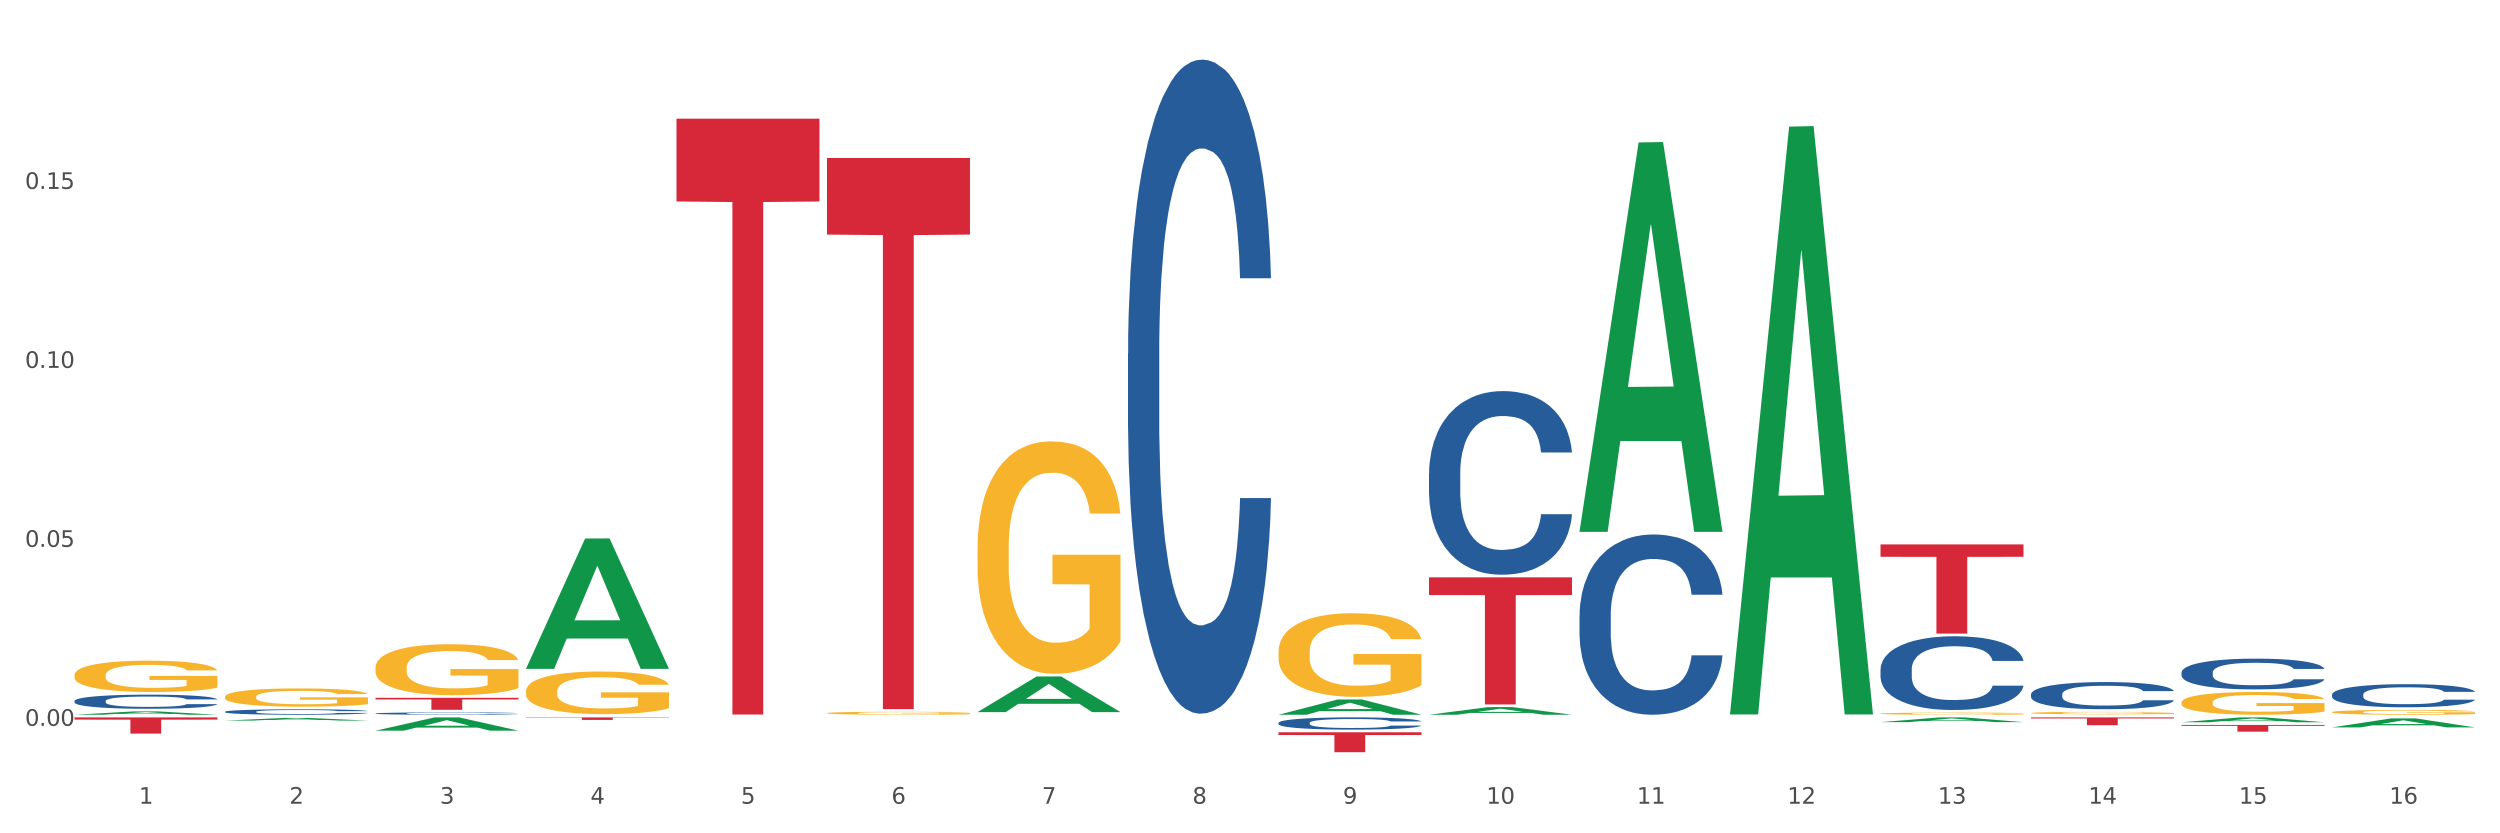 <?xml version="1.0" encoding="utf-8" standalone="no"?>
<!DOCTYPE svg PUBLIC "-//W3C//DTD SVG 1.1//EN"
  "http://www.w3.org/Graphics/SVG/1.1/DTD/svg11.dtd">
<svg xmlns:xlink="http://www.w3.org/1999/xlink" width="1080pt" height="360pt" viewBox="0 0 1080 360" xmlns="http://www.w3.org/2000/svg" version="1.1">
 <rect x="0" y="0" width="1080" height="360" fill="#333333" stroke="none"/>
 <defs>
  <style type="text/css">*{stroke-linejoin: round; stroke-linecap: butt}</style>
 </defs>
 <g id="figure_1">
  <g id="patch_1">
   <path d="M 0 360 
L 1080 360 
L 1080 0 
L 0 0 
z
" style="fill: #ffffff; stroke: #ffffff; stroke-linejoin: miter"/>
  </g>
  <g id="axes_1">
   <g id="matplotlib.axis_1">
    <g id="xtick_1">
     <g id="text_1">
      <!-- 1 -->
      <g style="fill: #4d4d4d" transform="translate(60.004 347.204) scale(0.096 -0.096)">
       <defs>
        <path id="DejaVuSans-31" d="M 794 531 
L 1825 531 
L 1825 4091 
L 703 3866 
L 703 4441 
L 1819 4666 
L 2450 4666 
L 2450 531 
L 3481 531 
L 3481 0 
L 794 0 
L 794 531 
z
" transform="scale(0.016)"/>
       </defs>
       <use xlink:href="#DejaVuSans-31"/>
      </g>
     </g>
    </g>
    <g id="xtick_2">
     <g id="text_2">
      <!-- 2 -->
      <g style="fill: #4d4d4d" transform="translate(125.021 347.204) scale(0.096 -0.096)">
       <defs>
        <path id="DejaVuSans-32" d="M 1228 531 
L 3431 531 
L 3431 0 
L 469 0 
L 469 531 
Q 828 903 1448 1529 
Q 2069 2156 2228 2338 
Q 2531 2678 2651 2914 
Q 2772 3150 2772 3378 
Q 2772 3750 2511 3984 
Q 2250 4219 1831 4219 
Q 1534 4219 1204 4116 
Q 875 4013 500 3803 
L 500 4441 
Q 881 4594 1212 4672 
Q 1544 4750 1819 4750 
Q 2544 4750 2975 4387 
Q 3406 4025 3406 3419 
Q 3406 3131 3298 2873 
Q 3191 2616 2906 2266 
Q 2828 2175 2409 1742 
Q 1991 1309 1228 531 
z
" transform="scale(0.016)"/>
       </defs>
       <use xlink:href="#DejaVuSans-32"/>
      </g>
     </g>
    </g>
    <g id="xtick_3">
     <g id="text_3">
      <!-- 3 -->
      <g style="fill: #4d4d4d" transform="translate(190.039 347.204) scale(0.096 -0.096)">
       <defs>
        <path id="DejaVuSans-33" d="M 2597 2516 
Q 3050 2419 3304 2112 
Q 3559 1806 3559 1356 
Q 3559 666 3084 287 
Q 2609 -91 1734 -91 
Q 1441 -91 1130 -33 
Q 819 25 488 141 
L 488 750 
Q 750 597 1062 519 
Q 1375 441 1716 441 
Q 2309 441 2620 675 
Q 2931 909 2931 1356 
Q 2931 1769 2642 2001 
Q 2353 2234 1838 2234 
L 1294 2234 
L 1294 2753 
L 1863 2753 
Q 2328 2753 2575 2939 
Q 2822 3125 2822 3475 
Q 2822 3834 2567 4026 
Q 2313 4219 1838 4219 
Q 1578 4219 1281 4162 
Q 984 4106 628 3988 
L 628 4550 
Q 988 4650 1302 4700 
Q 1616 4750 1894 4750 
Q 2613 4750 3031 4423 
Q 3450 4097 3450 3541 
Q 3450 3153 3228 2886 
Q 3006 2619 2597 2516 
z
" transform="scale(0.016)"/>
       </defs>
       <use xlink:href="#DejaVuSans-33"/>
      </g>
     </g>
    </g>
    <g id="xtick_4">
     <g id="text_4">
      <!-- 4 -->
      <g style="fill: #4d4d4d" transform="translate(255.056 347.204) scale(0.096 -0.096)">
       <defs>
        <path id="DejaVuSans-34" d="M 2419 4116 
L 825 1625 
L 2419 1625 
L 2419 4116 
z
M 2253 4666 
L 3047 4666 
L 3047 1625 
L 3713 1625 
L 3713 1100 
L 3047 1100 
L 3047 0 
L 2419 0 
L 2419 1100 
L 313 1100 
L 313 1709 
L 2253 4666 
z
" transform="scale(0.016)"/>
       </defs>
       <use xlink:href="#DejaVuSans-34"/>
      </g>
     </g>
    </g>
    <g id="xtick_5">
     <g id="text_5">
      <!-- 5 -->
      <g style="fill: #4d4d4d" transform="translate(320.073 347.204) scale(0.096 -0.096)">
       <defs>
        <path id="DejaVuSans-35" d="M 691 4666 
L 3169 4666 
L 3169 4134 
L 1269 4134 
L 1269 2991 
Q 1406 3038 1543 3061 
Q 1681 3084 1819 3084 
Q 2600 3084 3056 2656 
Q 3513 2228 3513 1497 
Q 3513 744 3044 326 
Q 2575 -91 1722 -91 
Q 1428 -91 1123 -41 
Q 819 9 494 109 
L 494 744 
Q 775 591 1075 516 
Q 1375 441 1709 441 
Q 2250 441 2565 725 
Q 2881 1009 2881 1497 
Q 2881 1984 2565 2268 
Q 2250 2553 1709 2553 
Q 1456 2553 1204 2497 
Q 953 2441 691 2322 
L 691 4666 
z
" transform="scale(0.016)"/>
       </defs>
       <use xlink:href="#DejaVuSans-35"/>
      </g>
     </g>
    </g>
    <g id="xtick_6">
     <g id="text_6">
      <!-- 6 -->
      <g style="fill: #4d4d4d" transform="translate(385.09 347.204) scale(0.096 -0.096)">
       <defs>
        <path id="DejaVuSans-36" d="M 2113 2584 
Q 1688 2584 1439 2293 
Q 1191 2003 1191 1497 
Q 1191 994 1439 701 
Q 1688 409 2113 409 
Q 2538 409 2786 701 
Q 3034 994 3034 1497 
Q 3034 2003 2786 2293 
Q 2538 2584 2113 2584 
z
M 3366 4563 
L 3366 3988 
Q 3128 4100 2886 4159 
Q 2644 4219 2406 4219 
Q 1781 4219 1451 3797 
Q 1122 3375 1075 2522 
Q 1259 2794 1537 2939 
Q 1816 3084 2150 3084 
Q 2853 3084 3261 2657 
Q 3669 2231 3669 1497 
Q 3669 778 3244 343 
Q 2819 -91 2113 -91 
Q 1303 -91 875 529 
Q 447 1150 447 2328 
Q 447 3434 972 4092 
Q 1497 4750 2381 4750 
Q 2619 4750 2861 4703 
Q 3103 4656 3366 4563 
z
" transform="scale(0.016)"/>
       </defs>
       <use xlink:href="#DejaVuSans-36"/>
      </g>
     </g>
    </g>
    <g id="xtick_7">
     <g id="text_7">
      <!-- 7 -->
      <g style="fill: #4d4d4d" transform="translate(450.108 347.204) scale(0.096 -0.096)">
       <defs>
        <path id="DejaVuSans-37" d="M 525 4666 
L 3525 4666 
L 3525 4397 
L 1831 0 
L 1172 0 
L 2766 4134 
L 525 4134 
L 525 4666 
z
" transform="scale(0.016)"/>
       </defs>
       <use xlink:href="#DejaVuSans-37"/>
      </g>
     </g>
    </g>
    <g id="xtick_8">
     <g id="text_8">
      <!-- 8 -->
      <g style="fill: #4d4d4d" transform="translate(515.125 347.204) scale(0.096 -0.096)">
       <defs>
        <path id="DejaVuSans-38" d="M 2034 2216 
Q 1584 2216 1326 1975 
Q 1069 1734 1069 1313 
Q 1069 891 1326 650 
Q 1584 409 2034 409 
Q 2484 409 2743 651 
Q 3003 894 3003 1313 
Q 3003 1734 2745 1975 
Q 2488 2216 2034 2216 
z
M 1403 2484 
Q 997 2584 770 2862 
Q 544 3141 544 3541 
Q 544 4100 942 4425 
Q 1341 4750 2034 4750 
Q 2731 4750 3128 4425 
Q 3525 4100 3525 3541 
Q 3525 3141 3298 2862 
Q 3072 2584 2669 2484 
Q 3125 2378 3379 2068 
Q 3634 1759 3634 1313 
Q 3634 634 3220 271 
Q 2806 -91 2034 -91 
Q 1263 -91 848 271 
Q 434 634 434 1313 
Q 434 1759 690 2068 
Q 947 2378 1403 2484 
z
M 1172 3481 
Q 1172 3119 1398 2916 
Q 1625 2713 2034 2713 
Q 2441 2713 2670 2916 
Q 2900 3119 2900 3481 
Q 2900 3844 2670 4047 
Q 2441 4250 2034 4250 
Q 1625 4250 1398 4047 
Q 1172 3844 1172 3481 
z
" transform="scale(0.016)"/>
       </defs>
       <use xlink:href="#DejaVuSans-38"/>
      </g>
     </g>
    </g>
    <g id="xtick_9">
     <g id="text_9">
      <!-- 9 -->
      <g style="fill: #4d4d4d" transform="translate(580.142 347.204) scale(0.096 -0.096)">
       <defs>
        <path id="DejaVuSans-39" d="M 703 97 
L 703 672 
Q 941 559 1184 500 
Q 1428 441 1663 441 
Q 2288 441 2617 861 
Q 2947 1281 2994 2138 
Q 2813 1869 2534 1725 
Q 2256 1581 1919 1581 
Q 1219 1581 811 2004 
Q 403 2428 403 3163 
Q 403 3881 828 4315 
Q 1253 4750 1959 4750 
Q 2769 4750 3195 4129 
Q 3622 3509 3622 2328 
Q 3622 1225 3098 567 
Q 2575 -91 1691 -91 
Q 1453 -91 1209 -44 
Q 966 3 703 97 
z
M 1959 2075 
Q 2384 2075 2632 2365 
Q 2881 2656 2881 3163 
Q 2881 3666 2632 3958 
Q 2384 4250 1959 4250 
Q 1534 4250 1286 3958 
Q 1038 3666 1038 3163 
Q 1038 2656 1286 2365 
Q 1534 2075 1959 2075 
z
" transform="scale(0.016)"/>
       </defs>
       <use xlink:href="#DejaVuSans-39"/>
      </g>
     </g>
    </g>
    <g id="xtick_10">
     <g id="text_10">
      <!-- 10 -->
      <g style="fill: #4d4d4d" transform="translate(642.105 347.204) scale(0.096 -0.096)">
       <defs>
        <path id="DejaVuSans-30" d="M 2034 4250 
Q 1547 4250 1301 3770 
Q 1056 3291 1056 2328 
Q 1056 1369 1301 889 
Q 1547 409 2034 409 
Q 2525 409 2770 889 
Q 3016 1369 3016 2328 
Q 3016 3291 2770 3770 
Q 2525 4250 2034 4250 
z
M 2034 4750 
Q 2819 4750 3233 4129 
Q 3647 3509 3647 2328 
Q 3647 1150 3233 529 
Q 2819 -91 2034 -91 
Q 1250 -91 836 529 
Q 422 1150 422 2328 
Q 422 3509 836 4129 
Q 1250 4750 2034 4750 
z
" transform="scale(0.016)"/>
       </defs>
       <use xlink:href="#DejaVuSans-31"/>
       <use xlink:href="#DejaVuSans-30" transform="translate(63.623 0)"/>
      </g>
     </g>
    </g>
    <g id="xtick_11">
     <g id="text_11">
      <!-- 11 -->
      <g style="fill: #4d4d4d" transform="translate(707.123 347.204) scale(0.096 -0.096)">
       <use xlink:href="#DejaVuSans-31"/>
       <use xlink:href="#DejaVuSans-31" transform="translate(63.623 0)"/>
      </g>
     </g>
    </g>
    <g id="xtick_12">
     <g id="text_12">
      <!-- 12 -->
      <g style="fill: #4d4d4d" transform="translate(772.14 347.204) scale(0.096 -0.096)">
       <use xlink:href="#DejaVuSans-31"/>
       <use xlink:href="#DejaVuSans-32" transform="translate(63.623 0)"/>
      </g>
     </g>
    </g>
    <g id="xtick_13">
     <g id="text_13">
      <!-- 13 -->
      <g style="fill: #4d4d4d" transform="translate(837.157 347.204) scale(0.096 -0.096)">
       <use xlink:href="#DejaVuSans-31"/>
       <use xlink:href="#DejaVuSans-33" transform="translate(63.623 0)"/>
      </g>
     </g>
    </g>
    <g id="xtick_14">
     <g id="text_14">
      <!-- 14 -->
      <g style="fill: #4d4d4d" transform="translate(902.174 347.204) scale(0.096 -0.096)">
       <use xlink:href="#DejaVuSans-31"/>
       <use xlink:href="#DejaVuSans-34" transform="translate(63.623 0)"/>
      </g>
     </g>
    </g>
    <g id="xtick_15">
     <g id="text_15">
      <!-- 15 -->
      <g style="fill: #4d4d4d" transform="translate(967.192 347.204) scale(0.096 -0.096)">
       <use xlink:href="#DejaVuSans-31"/>
       <use xlink:href="#DejaVuSans-35" transform="translate(63.623 0)"/>
      </g>
     </g>
    </g>
    <g id="xtick_16">
     <g id="text_16">
      <!-- 16 -->
      <g style="fill: #4d4d4d" transform="translate(1032.209 347.204) scale(0.096 -0.096)">
       <use xlink:href="#DejaVuSans-31"/>
       <use xlink:href="#DejaVuSans-36" transform="translate(63.623 0)"/>
      </g>
     </g>
    </g>
    <g id="xtick_17"/>
    <g id="xtick_18"/>
    <g id="xtick_19"/>
    <g id="xtick_20"/>
    <g id="xtick_21"/>
    <g id="xtick_22"/>
    <g id="xtick_23"/>
    <g id="xtick_24"/>
    <g id="xtick_25"/>
    <g id="xtick_26"/>
    <g id="xtick_27"/>
    <g id="xtick_28"/>
    <g id="xtick_29"/>
    <g id="xtick_30"/>
    <g id="xtick_31"/>
   </g>
   <g id="matplotlib.axis_2">
    <g id="ytick_1">
     <g id="text_17">
      <!-- 0.00 -->
      <g style="fill: #4d4d4d" transform="translate(10.8 313.551) scale(0.096 -0.096)">
       <defs>
        <path id="DejaVuSans-2e" d="M 684 794 
L 1344 794 
L 1344 0 
L 684 0 
L 684 794 
z
" transform="scale(0.016)"/>
       </defs>
       <use xlink:href="#DejaVuSans-30"/>
       <use xlink:href="#DejaVuSans-2e" transform="translate(63.623 0)"/>
       <use xlink:href="#DejaVuSans-30" transform="translate(95.41 0)"/>
       <use xlink:href="#DejaVuSans-30" transform="translate(159.033 0)"/>
      </g>
     </g>
    </g>
    <g id="ytick_2">
     <g id="text_18">
      <!-- 0.05 -->
      <g style="fill: #4d4d4d" transform="translate(10.8 236.238) scale(0.096 -0.096)">
       <use xlink:href="#DejaVuSans-30"/>
       <use xlink:href="#DejaVuSans-2e" transform="translate(63.623 0)"/>
       <use xlink:href="#DejaVuSans-30" transform="translate(95.41 0)"/>
       <use xlink:href="#DejaVuSans-35" transform="translate(159.033 0)"/>
      </g>
     </g>
    </g>
    <g id="ytick_3">
     <g id="text_19">
      <!-- 0.10 -->
      <g style="fill: #4d4d4d" transform="translate(10.8 158.924) scale(0.096 -0.096)">
       <use xlink:href="#DejaVuSans-30"/>
       <use xlink:href="#DejaVuSans-2e" transform="translate(63.623 0)"/>
       <use xlink:href="#DejaVuSans-31" transform="translate(95.41 0)"/>
       <use xlink:href="#DejaVuSans-30" transform="translate(159.033 0)"/>
      </g>
     </g>
    </g>
    <g id="ytick_4">
     <g id="text_20">
      <!-- 0.15 -->
      <g style="fill: #4d4d4d" transform="translate(10.8 81.61) scale(0.096 -0.096)">
       <use xlink:href="#DejaVuSans-30"/>
       <use xlink:href="#DejaVuSans-2e" transform="translate(63.623 0)"/>
       <use xlink:href="#DejaVuSans-31" transform="translate(95.41 0)"/>
       <use xlink:href="#DejaVuSans-35" transform="translate(159.033 0)"/>
      </g>
     </g>
    </g>
    <g id="ytick_5"/>
    <g id="ytick_6"/>
    <g id="ytick_7"/>
    <g id="ytick_8"/>
   </g>
   <g id="PolyCollection_1">
    <path d="M 32.175 308.765 
L 32.239 308.764 
L 57.709 307.327 
L 68.28 307.326 
L 93.941 308.768 
L 81.715 308.768 
L 76.176 308.432 
L 49.877 308.432 
L 49.686 308.437 
L 44.337 308.768 
L 32.175 308.768 
L 32.175 308.765 
L 53.188 308.231 
L 72.864 308.23 
L 63.122 307.633 
L 62.995 307.63 
L 62.867 307.634 
L 53.125 308.23 
L 53.188 308.231 
L 32.175 308.765 
z
" clip-path="url(#p74a1fbab93)" style="fill: #109648"/>
    <path d="M 97.192 311.289 
L 97.256 311.288 
L 122.727 310.157 
L 133.297 310.156 
L 158.959 311.291 
L 146.733 311.291 
L 141.193 311.027 
L 114.894 311.027 
L 114.703 311.031 
L 109.354 311.291 
L 97.192 311.291 
L 97.192 311.289 
L 118.206 310.869 
L 137.882 310.868 
L 128.139 310.398 
L 128.012 310.396 
L 127.884 310.399 
L 118.142 310.868 
L 118.206 310.869 
L 97.192 311.289 
z
" clip-path="url(#p74a1fbab93)" style="fill: #109648"/>
    <path d="M 162.209 315.648 
L 162.273 315.643 
L 187.744 309.91 
L 198.314 309.904 
L 223.976 315.659 
L 211.75 315.659 
L 206.21 314.319 
L 179.912 314.319 
L 179.721 314.341 
L 174.372 315.659 
L 162.209 315.659 
L 162.209 315.648 
L 183.223 313.519 
L 202.899 313.514 
L 193.156 311.131 
L 193.029 311.12 
L 192.902 311.136 
L 183.159 313.514 
L 183.223 313.519 
L 162.209 315.648 
z
" clip-path="url(#p74a1fbab93)" style="fill: #109648"/>
    <path d="M 227.227 288.855 
L 227.29 288.802 
L 252.761 232.641 
L 263.331 232.589 
L 288.993 288.961 
L 276.767 288.961 
L 271.227 275.834 
L 244.929 275.834 
L 244.738 276.046 
L 239.389 288.961 
L 227.227 288.961 
L 227.227 288.855 
L 248.24 268 
L 267.916 267.947 
L 258.174 244.604 
L 258.046 244.498 
L 257.919 244.657 
L 248.176 267.947 
L 248.24 268 
L 227.227 288.855 
z
" clip-path="url(#p74a1fbab93)" style="fill: #109648"/>
    <path d="M 227.227 309.904 
L 288.993 309.904 
L 288.993 310.06 
L 264.696 310.061 
L 264.696 311.022 
L 251.377 311.022 
L 251.377 310.061 
L 227.227 310.06 
L 227.227 309.905 
L 227.227 309.904 
z
" clip-path="url(#p74a1fbab93)" style="fill: #d62839"/>
    <path d="M 292.244 51.264 
L 354.01 51.264 
L 354.01 87.034 
L 329.714 87.276 
L 329.714 308.664 
L 316.394 308.664 
L 316.394 87.276 
L 292.244 87.034 
L 292.244 51.505 
L 292.244 51.264 
z
" clip-path="url(#p74a1fbab93)" style="fill: #d62839"/>
    <path d="M 812.382 235.181 
L 874.148 235.181 
L 874.148 240.538 
L 849.852 240.574 
L 849.852 273.729 
L 836.532 273.729 
L 836.532 240.574 
L 812.382 240.538 
L 812.382 235.217 
L 812.382 235.181 
z
" clip-path="url(#p74a1fbab93)" style="fill: #d62839"/>
    <path d="M 357.261 68.25 
L 419.028 68.25 
L 419.028 101.339 
L 394.731 101.563 
L 394.731 306.353 
L 381.412 306.353 
L 381.412 101.563 
L 357.261 101.339 
L 357.261 68.474 
L 357.261 68.25 
z
" clip-path="url(#p74a1fbab93)" style="fill: #d62839"/>
    <path d="M 942.416 313.157 
L 1004.183 313.157 
L 1004.183 313.563 
L 979.886 313.566 
L 979.886 316.083 
L 966.567 316.083 
L 966.567 313.566 
L 942.416 313.563 
L 942.416 313.159 
L 942.416 313.157 
z
" clip-path="url(#p74a1fbab93)" style="fill: #d62839"/>
    <path d="M 617.33 249.421 
L 679.097 249.421 
L 679.097 257.051 
L 654.8 257.103 
L 654.8 304.329 
L 641.481 304.329 
L 641.481 257.103 
L 617.33 257.051 
L 617.33 249.472 
L 617.33 249.421 
z
" clip-path="url(#p74a1fbab93)" style="fill: #d62839"/>
    <path d="M 552.313 316.335 
L 614.079 316.335 
L 614.079 317.532 
L 589.783 317.54 
L 589.783 324.95 
L 576.463 324.95 
L 576.463 317.54 
L 552.313 317.532 
L 552.313 316.343 
L 552.313 316.335 
z
" clip-path="url(#p74a1fbab93)" style="fill: #d62839"/>
    <path d="M 877.399 309.904 
L 939.166 309.904 
L 939.166 310.374 
L 914.869 310.377 
L 914.869 313.287 
L 901.549 313.287 
L 901.549 310.377 
L 877.399 310.374 
L 877.399 309.907 
L 877.399 309.904 
z
" clip-path="url(#p74a1fbab93)" style="fill: #d62839"/>
    <path d="M 552.313 312.283 
L 552.386 312.278 
L 552.386 312.143 
L 552.605 311.959 
L 553.408 311.621 
L 554.43 311.364 
L 556.182 311.065 
L 557.132 310.939 
L 558.373 310.799 
L 560.928 310.571 
L 563.848 310.378 
L 565.893 310.272 
L 567.426 310.204 
L 570.857 310.083 
L 572.829 310.03 
L 574.873 309.986 
L 576.625 309.957 
L 579.546 309.924 
L 581.882 309.909 
L 584.583 309.904 
L 586.847 309.909 
L 589.84 309.928 
L 594.221 309.986 
L 595.9 310.02 
L 598.163 310.078 
L 600.499 310.156 
L 602.398 310.233 
L 604.588 310.344 
L 606.851 310.489 
L 609.042 310.673 
L 610.575 310.842 
L 611.816 311.021 
L 612.911 311.239 
L 613.714 311.476 
L 614.079 311.674 
L 600.718 311.674 
L 600.353 311.495 
L 599.623 311.301 
L 598.893 311.171 
L 598.09 311.065 
L 596.849 310.944 
L 595.754 310.866 
L 593.929 310.774 
L 592.249 310.716 
L 590.862 310.683 
L 589.183 310.654 
L 585.605 310.625 
L 583.05 310.625 
L 581.444 310.634 
L 579.473 310.658 
L 577.793 310.692 
L 575.822 310.75 
L 574.289 310.813 
L 572.756 310.895 
L 571.88 310.953 
L 570.565 311.06 
L 569.689 311.147 
L 568.521 311.297 
L 567.864 311.403 
L 566.696 311.679 
L 566.185 311.882 
L 565.966 312.022 
L 565.82 312.177 
L 565.82 312.931 
L 566.258 313.269 
L 566.623 313.414 
L 567.207 313.579 
L 568.302 313.791 
L 569.908 313.999 
L 571.588 314.149 
L 572.975 314.241 
L 574.289 314.309 
L 575.603 314.362 
L 577.209 314.41 
L 578.523 314.439 
L 580.495 314.468 
L 582.831 314.483 
L 584.656 314.483 
L 588.38 314.459 
L 590.059 314.434 
L 591.665 314.401 
L 593.418 314.347 
L 594.805 314.289 
L 595.608 314.246 
L 596.922 314.154 
L 597.944 314.057 
L 598.82 313.946 
L 599.404 313.849 
L 600.061 313.704 
L 600.572 313.54 
L 600.718 313.453 
L 614.079 313.453 
L 613.787 313.627 
L 613.276 313.796 
L 612.254 314.024 
L 611.451 314.154 
L 610.21 314.314 
L 608.896 314.449 
L 607.07 314.599 
L 605.391 314.71 
L 603.639 314.807 
L 601.741 314.894 
L 598.309 315.015 
L 597.068 315.048 
L 594.44 315.107 
L 592.395 315.14 
L 589.402 315.174 
L 586.336 315.194 
L 583.123 315.198 
L 580.276 315.189 
L 577.136 315.16 
L 575.165 315.131 
L 572.975 315.087 
L 570.419 315.019 
L 568.01 314.937 
L 565.747 314.841 
L 563.629 314.729 
L 561.658 314.604 
L 559.103 314.396 
L 557.205 314.193 
L 555.817 314.004 
L 554.868 313.845 
L 553.919 313.642 
L 553.408 313.501 
L 552.605 313.163 
L 552.313 312.849 
L 552.313 312.283 
z
" clip-path="url(#p74a1fbab93)" style="fill: #255c99"/>
    <path d="M 617.33 204.597 
L 617.403 204.524 
L 617.403 202.495 
L 617.622 199.742 
L 618.425 194.671 
L 619.447 190.831 
L 621.2 186.339 
L 622.149 184.455 
L 623.39 182.354 
L 625.945 178.949 
L 628.866 176.051 
L 630.91 174.457 
L 632.443 173.443 
L 635.875 171.632 
L 637.846 170.835 
L 639.89 170.183 
L 641.642 169.748 
L 644.563 169.241 
L 646.899 169.023 
L 649.601 168.951 
L 651.864 169.023 
L 654.857 169.313 
L 659.238 170.183 
L 660.917 170.69 
L 663.18 171.559 
L 665.517 172.718 
L 667.415 173.878 
L 669.605 175.544 
L 671.869 177.717 
L 674.059 180.471 
L 675.592 183.006 
L 676.833 185.687 
L 677.928 188.947 
L 678.732 192.497 
L 679.097 195.468 
L 665.736 195.468 
L 665.371 192.787 
L 664.641 189.889 
L 663.91 187.933 
L 663.107 186.339 
L 661.866 184.528 
L 660.771 183.369 
L 658.946 181.992 
L 657.267 181.123 
L 655.879 180.615 
L 654.2 180.181 
L 650.623 179.746 
L 648.067 179.746 
L 646.461 179.891 
L 644.49 180.253 
L 642.811 180.76 
L 640.839 181.63 
L 639.306 182.572 
L 637.773 183.803 
L 636.897 184.673 
L 635.583 186.267 
L 634.707 187.571 
L 633.538 189.817 
L 632.881 191.411 
L 631.713 195.54 
L 631.202 198.583 
L 630.983 200.684 
L 630.837 203.003 
L 630.837 214.305 
L 631.275 219.376 
L 631.64 221.55 
L 632.224 224.013 
L 633.319 227.201 
L 634.926 230.316 
L 636.605 232.562 
L 637.992 233.939 
L 639.306 234.953 
L 640.62 235.75 
L 642.227 236.475 
L 643.541 236.909 
L 645.512 237.344 
L 647.848 237.562 
L 649.674 237.562 
L 653.397 237.199 
L 655.076 236.837 
L 656.683 236.33 
L 658.435 235.533 
L 659.822 234.663 
L 660.625 234.011 
L 661.939 232.635 
L 662.961 231.186 
L 663.837 229.52 
L 664.422 228.07 
L 665.079 225.897 
L 665.59 223.434 
L 665.736 222.13 
L 679.097 222.13 
L 678.805 224.738 
L 678.293 227.274 
L 677.271 230.679 
L 676.468 232.635 
L 675.227 235.026 
L 673.913 237.054 
L 672.088 239.3 
L 670.408 240.967 
L 668.656 242.416 
L 666.758 243.72 
L 663.326 245.531 
L 662.085 246.038 
L 659.457 246.908 
L 657.413 247.415 
L 654.419 247.922 
L 651.353 248.212 
L 648.14 248.284 
L 645.293 248.139 
L 642.154 247.705 
L 640.182 247.27 
L 637.992 246.618 
L 635.437 245.604 
L 633.027 244.372 
L 630.764 242.923 
L 628.647 241.256 
L 626.675 239.373 
L 624.12 236.257 
L 622.222 233.214 
L 620.835 230.389 
L 619.886 227.998 
L 618.936 224.955 
L 618.425 222.854 
L 617.622 217.783 
L 617.33 213.073 
L 617.33 204.597 
z
" clip-path="url(#p74a1fbab93)" style="fill: #255c99"/>
    <path d="M 812.382 289.175 
L 812.455 289.146 
L 812.455 288.332 
L 812.674 287.227 
L 813.477 285.191 
L 814.499 283.649 
L 816.251 281.846 
L 817.201 281.09 
L 818.442 280.246 
L 820.997 278.879 
L 823.917 277.716 
L 825.962 277.076 
L 827.495 276.669 
L 830.926 275.941 
L 832.898 275.622 
L 834.942 275.36 
L 836.694 275.185 
L 839.615 274.982 
L 841.951 274.894 
L 844.652 274.865 
L 846.916 274.894 
L 849.909 275.011 
L 854.29 275.36 
L 855.969 275.563 
L 858.232 275.912 
L 860.568 276.378 
L 862.467 276.843 
L 864.657 277.512 
L 866.92 278.385 
L 869.111 279.49 
L 870.644 280.508 
L 871.885 281.584 
L 872.98 282.893 
L 873.783 284.318 
L 874.148 285.511 
L 860.787 285.511 
L 860.422 284.434 
L 859.692 283.271 
L 858.962 282.486 
L 858.159 281.846 
L 856.918 281.119 
L 855.823 280.653 
L 853.998 280.101 
L 852.318 279.752 
L 850.931 279.548 
L 849.252 279.374 
L 845.674 279.199 
L 843.119 279.199 
L 841.513 279.257 
L 839.542 279.403 
L 837.862 279.606 
L 835.891 279.955 
L 834.358 280.333 
L 832.825 280.828 
L 831.949 281.177 
L 830.634 281.817 
L 829.758 282.34 
L 828.59 283.242 
L 827.933 283.882 
L 826.765 285.54 
L 826.254 286.761 
L 826.035 287.605 
L 825.889 288.535 
L 825.889 293.073 
L 826.327 295.109 
L 826.692 295.981 
L 827.276 296.97 
L 828.371 298.25 
L 829.977 299.5 
L 831.657 300.402 
L 833.044 300.955 
L 834.358 301.362 
L 835.672 301.682 
L 837.278 301.973 
L 838.592 302.147 
L 840.564 302.322 
L 842.9 302.409 
L 844.725 302.409 
L 848.449 302.264 
L 850.128 302.118 
L 851.734 301.915 
L 853.486 301.595 
L 854.874 301.246 
L 855.677 300.984 
L 856.991 300.431 
L 858.013 299.849 
L 858.889 299.181 
L 859.473 298.599 
L 860.13 297.726 
L 860.641 296.737 
L 860.787 296.214 
L 874.148 296.214 
L 873.856 297.261 
L 873.345 298.279 
L 872.323 299.646 
L 871.52 300.431 
L 870.279 301.391 
L 868.965 302.205 
L 867.139 303.107 
L 865.46 303.776 
L 863.708 304.358 
L 861.81 304.881 
L 858.378 305.608 
L 857.137 305.812 
L 854.509 306.161 
L 852.464 306.365 
L 849.471 306.568 
L 846.405 306.685 
L 843.192 306.714 
L 840.345 306.655 
L 837.205 306.481 
L 835.234 306.306 
L 833.044 306.045 
L 830.488 305.637 
L 828.079 305.143 
L 825.816 304.561 
L 823.698 303.892 
L 821.727 303.136 
L 819.172 301.885 
L 817.274 300.664 
L 815.886 299.53 
L 814.937 298.57 
L 813.988 297.348 
L 813.477 296.505 
L 812.674 294.469 
L 812.382 292.578 
L 812.382 289.175 
z
" clip-path="url(#p74a1fbab93)" style="fill: #255c99"/>
    <path d="M 682.347 265.884 
L 682.42 265.813 
L 682.42 263.822 
L 682.639 261.119 
L 683.443 256.141 
L 684.465 252.372 
L 686.217 247.963 
L 687.166 246.114 
L 688.407 244.051 
L 690.963 240.709 
L 693.883 237.864 
L 695.927 236.299 
L 697.46 235.304 
L 700.892 233.526 
L 702.863 232.744 
L 704.907 232.104 
L 706.66 231.677 
L 709.58 231.179 
L 711.916 230.966 
L 714.618 230.895 
L 716.881 230.966 
L 719.875 231.25 
L 724.255 232.104 
L 725.934 232.601 
L 728.198 233.455 
L 730.534 234.593 
L 732.432 235.731 
L 734.623 237.366 
L 736.886 239.5 
L 739.076 242.202 
L 740.609 244.691 
L 741.85 247.323 
L 742.946 250.523 
L 743.749 254.008 
L 744.114 256.923 
L 730.753 256.923 
L 730.388 254.292 
L 729.658 251.447 
L 728.928 249.527 
L 728.125 247.963 
L 726.883 246.185 
L 725.788 245.047 
L 723.963 243.696 
L 722.284 242.842 
L 720.897 242.344 
L 719.217 241.918 
L 715.64 241.491 
L 713.085 241.491 
L 711.478 241.633 
L 709.507 241.989 
L 707.828 242.487 
L 705.857 243.34 
L 704.323 244.265 
L 702.79 245.474 
L 701.914 246.327 
L 700.6 247.892 
L 699.724 249.172 
L 698.556 251.376 
L 697.899 252.941 
L 696.73 256.994 
L 696.219 259.981 
L 696 262.044 
L 695.854 264.32 
L 695.854 275.414 
L 696.292 280.392 
L 696.657 282.525 
L 697.241 284.943 
L 698.337 288.073 
L 699.943 291.131 
L 701.622 293.335 
L 703.009 294.686 
L 704.323 295.682 
L 705.638 296.464 
L 707.244 297.176 
L 708.558 297.602 
L 710.529 298.029 
L 712.866 298.242 
L 714.691 298.242 
L 718.414 297.887 
L 720.094 297.531 
L 721.7 297.033 
L 723.452 296.251 
L 724.839 295.398 
L 725.642 294.758 
L 726.956 293.406 
L 727.979 291.984 
L 728.855 290.348 
L 729.439 288.926 
L 730.096 286.792 
L 730.607 284.374 
L 730.753 283.094 
L 744.114 283.094 
L 743.822 285.655 
L 743.311 288.144 
L 742.289 291.486 
L 741.485 293.406 
L 740.244 295.753 
L 738.93 297.744 
L 737.105 299.949 
L 735.426 301.585 
L 733.673 303.007 
L 731.775 304.287 
L 728.344 306.065 
L 727.102 306.563 
L 724.474 307.416 
L 722.43 307.914 
L 719.436 308.412 
L 716.37 308.696 
L 713.158 308.768 
L 710.31 308.625 
L 707.171 308.199 
L 705.2 307.772 
L 703.009 307.132 
L 700.454 306.136 
L 698.045 304.927 
L 695.781 303.505 
L 693.664 301.869 
L 691.693 300.02 
L 689.137 296.962 
L 687.239 293.975 
L 685.852 291.202 
L 684.903 288.855 
L 683.954 285.868 
L 683.443 283.806 
L 682.639 278.827 
L 682.347 274.205 
L 682.347 265.884 
z
" clip-path="url(#p74a1fbab93)" style="fill: #255c99"/>
    <path d="M 1007.434 300.048 
L 1007.507 300.039 
L 1007.507 299.784 
L 1007.726 299.437 
L 1008.529 298.799 
L 1009.551 298.315 
L 1011.303 297.75 
L 1012.252 297.513 
L 1013.493 297.248 
L 1016.049 296.819 
L 1018.969 296.455 
L 1021.013 296.254 
L 1022.547 296.126 
L 1025.978 295.898 
L 1027.949 295.798 
L 1029.994 295.716 
L 1031.746 295.661 
L 1034.666 295.597 
L 1037.003 295.57 
L 1039.704 295.561 
L 1041.967 295.57 
L 1044.961 295.606 
L 1049.341 295.716 
L 1051.021 295.78 
L 1053.284 295.889 
L 1055.62 296.035 
L 1057.518 296.181 
L 1059.709 296.391 
L 1061.972 296.664 
L 1064.162 297.011 
L 1065.696 297.33 
L 1066.937 297.668 
L 1068.032 298.078 
L 1068.835 298.525 
L 1069.2 298.899 
L 1055.839 298.899 
L 1055.474 298.562 
L 1054.744 298.197 
L 1054.014 297.95 
L 1053.211 297.75 
L 1051.97 297.522 
L 1050.875 297.376 
L 1049.049 297.203 
L 1047.37 297.093 
L 1045.983 297.029 
L 1044.304 296.975 
L 1040.726 296.92 
L 1038.171 296.92 
L 1036.565 296.938 
L 1034.593 296.984 
L 1032.914 297.048 
L 1030.943 297.157 
L 1029.41 297.276 
L 1027.876 297.431 
L 1027 297.54 
L 1025.686 297.741 
L 1024.81 297.905 
L 1023.642 298.188 
L 1022.985 298.388 
L 1021.817 298.908 
L 1021.306 299.291 
L 1021.086 299.556 
L 1020.94 299.848 
L 1020.94 301.27 
L 1021.379 301.909 
L 1021.744 302.183 
L 1022.328 302.493 
L 1023.423 302.894 
L 1025.029 303.286 
L 1026.708 303.569 
L 1028.095 303.742 
L 1029.41 303.87 
L 1030.724 303.97 
L 1032.33 304.061 
L 1033.644 304.116 
L 1035.615 304.171 
L 1037.952 304.198 
L 1039.777 304.198 
L 1043.501 304.153 
L 1045.18 304.107 
L 1046.786 304.043 
L 1048.538 303.943 
L 1049.925 303.833 
L 1050.728 303.751 
L 1052.043 303.578 
L 1053.065 303.396 
L 1053.941 303.186 
L 1054.525 303.003 
L 1055.182 302.73 
L 1055.693 302.42 
L 1055.839 302.256 
L 1069.2 302.256 
L 1068.908 302.584 
L 1068.397 302.903 
L 1067.375 303.332 
L 1066.572 303.578 
L 1065.33 303.879 
L 1064.016 304.134 
L 1062.191 304.417 
L 1060.512 304.627 
L 1058.76 304.809 
L 1056.861 304.974 
L 1053.43 305.202 
L 1052.189 305.265 
L 1049.56 305.375 
L 1047.516 305.439 
L 1044.523 305.503 
L 1041.456 305.539 
L 1038.244 305.548 
L 1035.396 305.53 
L 1032.257 305.475 
L 1030.286 305.42 
L 1028.095 305.338 
L 1025.54 305.211 
L 1023.131 305.056 
L 1020.867 304.873 
L 1018.75 304.663 
L 1016.779 304.426 
L 1014.224 304.034 
L 1012.325 303.651 
L 1010.938 303.295 
L 1009.989 302.994 
L 1009.04 302.611 
L 1008.529 302.347 
L 1007.726 301.708 
L 1007.434 301.115 
L 1007.434 300.048 
z
" clip-path="url(#p74a1fbab93)" style="fill: #255c99"/>
    <path d="M 97.192 301.043 
L 97.265 301.036 
L 97.265 300.777 
L 97.411 300.553 
L 98.14 300.014 
L 99.234 299.567 
L 100.036 299.33 
L 100.838 299.136 
L 101.786 298.941 
L 102.953 298.74 
L 105.068 298.445 
L 106.381 298.294 
L 107.985 298.135 
L 110.902 297.905 
L 113.017 297.775 
L 115.204 297.667 
L 118.778 297.538 
L 121.111 297.48 
L 123.591 297.437 
L 126.58 297.408 
L 128.841 297.401 
L 133.8 297.423 
L 138.03 297.487 
L 140.071 297.538 
L 142.697 297.624 
L 144.082 297.682 
L 146.343 297.797 
L 148.676 297.948 
L 150.281 298.078 
L 152.687 298.322 
L 154.51 298.567 
L 156.188 298.869 
L 157.063 299.078 
L 157.719 299.272 
L 158.302 299.495 
L 158.886 299.848 
L 145.759 299.848 
L 145.249 299.596 
L 144.447 299.359 
L 143.28 299.128 
L 142.259 298.984 
L 140.509 298.805 
L 138.905 298.689 
L 137.227 298.603 
L 135.185 298.531 
L 133.581 298.495 
L 131.321 298.466 
L 126.872 298.473 
L 123.882 298.531 
L 121.84 298.603 
L 120.528 298.668 
L 119.361 298.74 
L 118.048 298.841 
L 116.517 298.992 
L 115.423 299.128 
L 114.329 299.301 
L 113.454 299.474 
L 112.652 299.675 
L 111.996 299.891 
L 111.485 300.114 
L 111.048 300.388 
L 110.683 300.841 
L 110.683 301.827 
L 110.829 302.05 
L 111.194 302.345 
L 111.631 302.569 
L 112.36 302.835 
L 113.017 303.015 
L 114.256 303.274 
L 115.642 303.49 
L 116.736 303.627 
L 117.83 303.742 
L 119.726 303.9 
L 121.84 304.03 
L 123.664 304.109 
L 126.143 304.181 
L 127.82 304.209 
L 129.279 304.224 
L 132.852 304.224 
L 135.404 304.202 
L 138.248 304.152 
L 140.436 304.087 
L 142.259 304.008 
L 144.301 303.878 
L 145.614 303.756 
L 145.614 302.252 
L 129.57 302.245 
L 129.57 301.244 
L 158.959 301.244 
L 158.959 304.181 
L 157.719 304.332 
L 156.333 304.469 
L 154.875 304.591 
L 152.687 304.742 
L 150.062 304.886 
L 147.728 304.987 
L 145.249 305.073 
L 142.332 305.152 
L 138.54 305.224 
L 136.206 305.253 
L 133.289 305.275 
L 129.862 305.282 
L 126.872 305.267 
L 123.955 305.231 
L 120.892 305.167 
L 117.903 305.073 
L 115.642 304.98 
L 113.381 304.864 
L 110.975 304.713 
L 109.079 304.569 
L 107.62 304.44 
L 106.016 304.274 
L 104.266 304.058 
L 102.953 303.864 
L 101.786 303.663 
L 100.547 303.403 
L 99.672 303.18 
L 98.797 302.9 
L 98.286 302.691 
L 97.703 302.367 
L 97.265 301.914 
L 97.192 301.043 
z
" clip-path="url(#p74a1fbab93)" style="fill: #f7b32b"/>
    <path d="M 877.399 299.927 
L 877.472 299.916 
L 877.472 299.616 
L 877.691 299.209 
L 878.494 298.459 
L 879.516 297.892 
L 881.269 297.227 
L 882.218 296.949 
L 883.459 296.638 
L 886.014 296.135 
L 888.935 295.706 
L 890.979 295.47 
L 892.512 295.321 
L 895.944 295.053 
L 897.915 294.935 
L 899.959 294.838 
L 901.711 294.774 
L 904.632 294.699 
L 906.968 294.667 
L 909.67 294.656 
L 911.933 294.667 
L 914.926 294.71 
L 919.307 294.838 
L 920.986 294.913 
L 923.249 295.042 
L 925.586 295.213 
L 927.484 295.385 
L 929.674 295.631 
L 931.938 295.953 
L 934.128 296.36 
L 935.661 296.735 
L 936.902 297.131 
L 937.997 297.613 
L 938.8 298.138 
L 939.166 298.577 
L 925.805 298.577 
L 925.44 298.181 
L 924.71 297.752 
L 923.979 297.463 
L 923.176 297.227 
L 921.935 296.96 
L 920.84 296.788 
L 919.015 296.585 
L 917.336 296.456 
L 915.948 296.381 
L 914.269 296.317 
L 910.692 296.253 
L 908.136 296.253 
L 906.53 296.274 
L 904.559 296.328 
L 902.88 296.403 
L 900.908 296.531 
L 899.375 296.67 
L 897.842 296.852 
L 896.966 296.981 
L 895.652 297.217 
L 894.775 297.41 
L 893.607 297.742 
L 892.95 297.977 
L 891.782 298.588 
L 891.271 299.038 
L 891.052 299.349 
L 890.906 299.691 
L 890.906 301.363 
L 891.344 302.113 
L 891.709 302.434 
L 892.293 302.798 
L 893.388 303.27 
L 894.995 303.73 
L 896.674 304.062 
L 898.061 304.266 
L 899.375 304.416 
L 900.689 304.534 
L 902.296 304.641 
L 903.61 304.705 
L 905.581 304.769 
L 907.917 304.802 
L 909.743 304.802 
L 913.466 304.748 
L 915.145 304.694 
L 916.751 304.619 
L 918.504 304.502 
L 919.891 304.373 
L 920.694 304.277 
L 922.008 304.073 
L 923.03 303.859 
L 923.906 303.612 
L 924.491 303.398 
L 925.148 303.077 
L 925.659 302.712 
L 925.805 302.52 
L 939.166 302.52 
L 938.873 302.905 
L 938.362 303.28 
L 937.34 303.784 
L 936.537 304.073 
L 935.296 304.427 
L 933.982 304.727 
L 932.157 305.059 
L 930.477 305.305 
L 928.725 305.519 
L 926.827 305.712 
L 923.395 305.98 
L 922.154 306.055 
L 919.526 306.184 
L 917.482 306.258 
L 914.488 306.333 
L 911.422 306.376 
L 908.209 306.387 
L 905.362 306.366 
L 902.223 306.301 
L 900.251 306.237 
L 898.061 306.141 
L 895.506 305.991 
L 893.096 305.809 
L 890.833 305.594 
L 888.716 305.348 
L 886.744 305.069 
L 884.189 304.609 
L 882.291 304.159 
L 880.904 303.741 
L 879.954 303.387 
L 879.005 302.937 
L 878.494 302.627 
L 877.691 301.877 
L 877.399 301.181 
L 877.399 299.927 
z
" clip-path="url(#p74a1fbab93)" style="fill: #255c99"/>
    <path d="M 1007.434 314.231 
L 1007.497 314.228 
L 1032.968 310.348 
L 1043.538 310.345 
L 1069.2 314.239 
L 1056.974 314.239 
L 1051.434 313.332 
L 1025.136 313.332 
L 1024.945 313.347 
L 1019.596 314.239 
L 1007.434 314.239 
L 1007.434 314.231 
L 1028.447 312.791 
L 1048.123 312.787 
L 1038.38 311.175 
L 1038.253 311.167 
L 1038.126 311.178 
L 1028.383 312.787 
L 1028.447 312.791 
L 1007.434 314.231 
z
" clip-path="url(#p74a1fbab93)" style="fill: #109648"/>
    <path d="M 97.192 307.474 
L 97.265 307.472 
L 97.265 307.412 
L 97.484 307.33 
L 98.287 307.18 
L 99.31 307.066 
L 101.062 306.933 
L 102.011 306.878 
L 103.252 306.815 
L 105.807 306.714 
L 108.728 306.629 
L 110.772 306.581 
L 112.305 306.551 
L 115.737 306.498 
L 117.708 306.474 
L 119.752 306.455 
L 121.505 306.442 
L 124.425 306.427 
L 126.761 306.421 
L 129.463 306.418 
L 131.726 306.421 
L 134.719 306.429 
L 139.1 306.455 
L 140.779 306.47 
L 143.042 306.496 
L 145.379 306.53 
L 147.277 306.564 
L 149.467 306.614 
L 151.731 306.678 
L 153.921 306.76 
L 155.454 306.835 
L 156.695 306.914 
L 157.79 307.011 
L 158.594 307.116 
L 158.959 307.204 
L 145.598 307.204 
L 145.233 307.124 
L 144.503 307.038 
L 143.773 306.98 
L 142.969 306.933 
L 141.728 306.88 
L 140.633 306.845 
L 138.808 306.805 
L 137.129 306.779 
L 135.741 306.764 
L 134.062 306.751 
L 130.485 306.738 
L 127.929 306.738 
L 126.323 306.742 
L 124.352 306.753 
L 122.673 306.768 
L 120.701 306.794 
L 119.168 306.822 
L 117.635 306.858 
L 116.759 306.884 
L 115.445 306.931 
L 114.569 306.97 
L 113.4 307.036 
L 112.743 307.083 
L 111.575 307.206 
L 111.064 307.296 
L 110.845 307.358 
L 110.699 307.427 
L 110.699 307.761 
L 111.137 307.912 
L 111.502 307.976 
L 112.086 308.049 
L 113.181 308.143 
L 114.788 308.236 
L 116.467 308.302 
L 117.854 308.343 
L 119.168 308.373 
L 120.482 308.396 
L 122.089 308.418 
L 123.403 308.431 
L 125.374 308.444 
L 127.71 308.45 
L 129.536 308.45 
L 133.259 308.439 
L 134.938 308.429 
L 136.545 308.414 
L 138.297 308.39 
L 139.684 308.364 
L 140.487 308.345 
L 141.801 308.304 
L 142.823 308.261 
L 143.7 308.212 
L 144.284 308.169 
L 144.941 308.105 
L 145.452 308.032 
L 145.598 307.993 
L 158.959 307.993 
L 158.667 308.07 
L 158.156 308.145 
L 157.133 308.246 
L 156.33 308.304 
L 155.089 308.375 
L 153.775 308.435 
L 151.95 308.502 
L 150.27 308.551 
L 148.518 308.594 
L 146.62 308.632 
L 143.188 308.686 
L 141.947 308.701 
L 139.319 308.727 
L 137.275 308.742 
L 134.281 308.757 
L 131.215 308.765 
L 128.002 308.768 
L 125.155 308.763 
L 122.016 308.75 
L 120.044 308.738 
L 117.854 308.718 
L 115.299 308.688 
L 112.889 308.652 
L 110.626 308.609 
L 108.509 308.559 
L 106.538 308.504 
L 103.982 308.411 
L 102.084 308.321 
L 100.697 308.238 
L 99.748 308.167 
L 98.798 308.077 
L 98.287 308.015 
L 97.484 307.864 
L 97.192 307.725 
L 97.192 307.474 
z
" clip-path="url(#p74a1fbab93)" style="fill: #255c99"/>
    <path d="M 32.175 302.829 
L 32.248 302.824 
L 32.248 302.668 
L 32.467 302.456 
L 33.27 302.066 
L 34.292 301.771 
L 36.045 301.425 
L 36.994 301.281 
L 38.235 301.119 
L 40.79 300.857 
L 43.711 300.634 
L 45.755 300.512 
L 47.288 300.434 
L 50.72 300.294 
L 52.691 300.233 
L 54.735 300.183 
L 56.487 300.15 
L 59.408 300.111 
L 61.744 300.094 
L 64.445 300.088 
L 66.709 300.094 
L 69.702 300.116 
L 74.083 300.183 
L 75.762 300.222 
L 78.025 300.289 
L 80.362 300.378 
L 82.26 300.467 
L 84.45 300.595 
L 86.713 300.762 
L 88.904 300.974 
L 90.437 301.169 
L 91.678 301.375 
L 92.773 301.626 
L 93.576 301.899 
L 93.941 302.127 
L 80.581 302.127 
L 80.216 301.921 
L 79.485 301.698 
L 78.755 301.548 
L 77.952 301.425 
L 76.711 301.286 
L 75.616 301.197 
L 73.791 301.091 
L 72.111 301.024 
L 70.724 300.985 
L 69.045 300.952 
L 65.468 300.918 
L 62.912 300.918 
L 61.306 300.93 
L 59.335 300.957 
L 57.655 300.996 
L 55.684 301.063 
L 54.151 301.136 
L 52.618 301.23 
L 51.742 301.297 
L 50.427 301.42 
L 49.551 301.52 
L 48.383 301.693 
L 47.726 301.815 
L 46.558 302.133 
L 46.047 302.367 
L 45.828 302.529 
L 45.682 302.707 
L 45.682 303.576 
L 46.12 303.966 
L 46.485 304.133 
L 47.069 304.323 
L 48.164 304.568 
L 49.77 304.807 
L 51.45 304.98 
L 52.837 305.086 
L 54.151 305.164 
L 55.465 305.225 
L 57.071 305.281 
L 58.386 305.314 
L 60.357 305.348 
L 62.693 305.364 
L 64.518 305.364 
L 68.242 305.337 
L 69.921 305.309 
L 71.527 305.27 
L 73.28 305.208 
L 74.667 305.142 
L 75.47 305.091 
L 76.784 304.986 
L 77.806 304.874 
L 78.682 304.746 
L 79.266 304.635 
L 79.923 304.467 
L 80.435 304.278 
L 80.581 304.178 
L 93.941 304.178 
L 93.649 304.378 
L 93.138 304.573 
L 92.116 304.835 
L 91.313 304.986 
L 90.072 305.169 
L 88.758 305.325 
L 86.932 305.498 
L 85.253 305.626 
L 83.501 305.738 
L 81.603 305.838 
L 78.171 305.977 
L 76.93 306.016 
L 74.302 306.083 
L 72.257 306.122 
L 69.264 306.161 
L 66.198 306.183 
L 62.985 306.189 
L 60.138 306.178 
L 56.998 306.144 
L 55.027 306.111 
L 52.837 306.061 
L 50.281 305.983 
L 47.872 305.888 
L 45.609 305.777 
L 43.492 305.649 
L 41.52 305.504 
L 38.965 305.264 
L 37.067 305.03 
L 35.679 304.813 
L 34.73 304.629 
L 33.781 304.395 
L 33.27 304.233 
L 32.467 303.843 
L 32.175 303.481 
L 32.175 302.829 
z
" clip-path="url(#p74a1fbab93)" style="fill: #255c99"/>
    <path d="M 487.296 152.721 
L 487.369 152.463 
L 487.369 145.238 
L 487.588 135.432 
L 488.391 117.368 
L 489.413 103.691 
L 491.165 87.692 
L 492.114 80.983 
L 493.356 73.499 
L 495.911 61.371 
L 498.831 51.049 
L 500.876 45.371 
L 502.409 41.759 
L 505.84 35.307 
L 507.811 32.469 
L 509.856 30.146 
L 511.608 28.598 
L 514.528 26.792 
L 516.865 26.018 
L 519.566 25.759 
L 521.829 26.018 
L 524.823 27.05 
L 529.203 30.146 
L 530.883 31.953 
L 533.146 35.049 
L 535.482 39.178 
L 537.38 43.307 
L 539.571 49.242 
L 541.834 56.984 
L 544.024 66.79 
L 545.558 75.822 
L 546.799 85.37 
L 547.894 96.982 
L 548.697 109.627 
L 549.062 120.207 
L 535.701 120.207 
L 535.336 110.659 
L 534.606 100.337 
L 533.876 93.369 
L 533.073 87.692 
L 531.832 81.241 
L 530.737 77.112 
L 528.911 72.209 
L 527.232 69.112 
L 525.845 67.306 
L 524.166 65.758 
L 520.588 64.209 
L 518.033 64.209 
L 516.427 64.725 
L 514.455 66.016 
L 512.776 67.822 
L 510.805 70.919 
L 509.272 74.273 
L 507.738 78.66 
L 506.862 81.757 
L 505.548 87.434 
L 504.672 92.079 
L 503.504 100.079 
L 502.847 105.756 
L 501.679 120.465 
L 501.168 131.303 
L 500.949 138.787 
L 500.803 147.044 
L 500.803 187.3 
L 501.241 205.364 
L 501.606 213.106 
L 502.19 221.879 
L 503.285 233.234 
L 504.891 244.33 
L 506.57 252.33 
L 507.957 257.233 
L 509.272 260.845 
L 510.586 263.684 
L 512.192 266.264 
L 513.506 267.813 
L 515.478 269.361 
L 517.814 270.135 
L 519.639 270.135 
L 523.363 268.845 
L 525.042 267.555 
L 526.648 265.748 
L 528.4 262.91 
L 529.787 259.813 
L 530.591 257.491 
L 531.905 252.588 
L 532.927 247.427 
L 533.803 241.491 
L 534.387 236.33 
L 535.044 228.589 
L 535.555 219.815 
L 535.701 215.17 
L 549.062 215.17 
L 548.77 224.46 
L 548.259 233.492 
L 547.237 245.62 
L 546.434 252.588 
L 545.193 261.103 
L 543.878 268.329 
L 542.053 276.329 
L 540.374 282.264 
L 538.622 287.425 
L 536.723 292.07 
L 533.292 298.521 
L 532.051 300.327 
L 529.422 303.424 
L 527.378 305.23 
L 524.385 307.037 
L 521.318 308.069 
L 518.106 308.327 
L 515.258 307.811 
L 512.119 306.263 
L 510.148 304.714 
L 507.957 302.392 
L 505.402 298.779 
L 502.993 294.392 
L 500.73 289.231 
L 498.612 283.296 
L 496.641 276.587 
L 494.086 265.49 
L 492.187 254.652 
L 490.8 244.588 
L 489.851 236.072 
L 488.902 225.234 
L 488.391 217.751 
L 487.588 199.687 
L 487.296 182.913 
L 487.296 152.721 
z
" clip-path="url(#p74a1fbab93)" style="fill: #255c99"/>
    <path d="M 162.209 308.215 
L 162.282 308.214 
L 162.282 308.189 
L 162.502 308.154 
L 163.305 308.09 
L 164.327 308.041 
L 166.079 307.984 
L 167.028 307.961 
L 168.269 307.934 
L 170.825 307.891 
L 173.745 307.854 
L 175.789 307.834 
L 177.323 307.821 
L 180.754 307.799 
L 182.725 307.788 
L 184.77 307.78 
L 186.522 307.775 
L 189.442 307.768 
L 191.778 307.766 
L 194.48 307.765 
L 196.743 307.766 
L 199.737 307.769 
L 204.117 307.78 
L 205.796 307.787 
L 208.06 307.798 
L 210.396 307.812 
L 212.294 307.827 
L 214.485 307.848 
L 216.748 307.875 
L 218.938 307.91 
L 220.471 307.942 
L 221.713 307.976 
L 222.808 308.017 
L 223.611 308.062 
L 223.976 308.1 
L 210.615 308.1 
L 210.25 308.066 
L 209.52 308.029 
L 208.79 308.005 
L 207.987 307.984 
L 206.746 307.962 
L 205.65 307.947 
L 203.825 307.929 
L 202.146 307.919 
L 200.759 307.912 
L 199.079 307.907 
L 195.502 307.901 
L 192.947 307.901 
L 191.34 307.903 
L 189.369 307.908 
L 187.69 307.914 
L 185.719 307.925 
L 184.185 307.937 
L 182.652 307.952 
L 181.776 307.963 
L 180.462 307.984 
L 179.586 308 
L 178.418 308.028 
L 177.761 308.049 
L 176.592 308.101 
L 176.081 308.139 
L 175.862 308.166 
L 175.716 308.195 
L 175.716 308.338 
L 176.154 308.402 
L 176.519 308.43 
L 177.104 308.461 
L 178.199 308.501 
L 179.805 308.54 
L 181.484 308.569 
L 182.871 308.586 
L 184.185 308.599 
L 185.5 308.609 
L 187.106 308.618 
L 188.42 308.624 
L 190.391 308.629 
L 192.728 308.632 
L 194.553 308.632 
L 198.276 308.627 
L 199.956 308.623 
L 201.562 308.616 
L 203.314 308.606 
L 204.701 308.595 
L 205.504 308.587 
L 206.819 308.57 
L 207.841 308.551 
L 208.717 308.53 
L 209.301 308.512 
L 209.958 308.485 
L 210.469 308.453 
L 210.615 308.437 
L 223.976 308.437 
L 223.684 308.47 
L 223.173 308.502 
L 222.151 308.545 
L 221.348 308.57 
L 220.106 308.6 
L 218.792 308.626 
L 216.967 308.654 
L 215.288 308.675 
L 213.535 308.693 
L 211.637 308.71 
L 208.206 308.733 
L 206.965 308.739 
L 204.336 308.75 
L 202.292 308.757 
L 199.299 308.763 
L 196.232 308.767 
L 193.02 308.768 
L 190.172 308.766 
L 187.033 308.76 
L 185.062 308.755 
L 182.871 308.747 
L 180.316 308.734 
L 177.907 308.718 
L 175.643 308.7 
L 173.526 308.679 
L 171.555 308.655 
L 168.999 308.616 
L 167.101 308.577 
L 165.714 308.541 
L 164.765 308.511 
L 163.816 308.473 
L 163.305 308.446 
L 162.502 308.382 
L 162.209 308.322 
L 162.209 308.215 
z
" clip-path="url(#p74a1fbab93)" style="fill: #255c99"/>
    <path d="M 942.416 290.497 
L 942.489 290.485 
L 942.489 290.146 
L 942.708 289.685 
L 943.512 288.836 
L 944.534 288.193 
L 946.286 287.441 
L 947.235 287.126 
L 948.476 286.774 
L 951.032 286.204 
L 953.952 285.719 
L 955.996 285.452 
L 957.529 285.282 
L 960.961 284.979 
L 962.932 284.845 
L 964.976 284.736 
L 966.729 284.663 
L 969.649 284.579 
L 971.985 284.542 
L 974.687 284.53 
L 976.95 284.542 
L 979.943 284.591 
L 984.324 284.736 
L 986.003 284.821 
L 988.267 284.967 
L 990.603 285.161 
L 992.501 285.355 
L 994.691 285.634 
L 996.955 285.998 
L 999.145 286.458 
L 1000.678 286.883 
L 1001.919 287.332 
L 1003.015 287.878 
L 1003.818 288.472 
L 1004.183 288.969 
L 990.822 288.969 
L 990.457 288.52 
L 989.727 288.035 
L 988.997 287.708 
L 988.194 287.441 
L 986.952 287.138 
L 985.857 286.944 
L 984.032 286.713 
L 982.353 286.568 
L 980.966 286.483 
L 979.286 286.41 
L 975.709 286.337 
L 973.154 286.337 
L 971.547 286.361 
L 969.576 286.422 
L 967.897 286.507 
L 965.926 286.653 
L 964.392 286.81 
L 962.859 287.016 
L 961.983 287.162 
L 960.669 287.429 
L 959.793 287.647 
L 958.625 288.023 
L 957.967 288.29 
L 956.799 288.981 
L 956.288 289.491 
L 956.069 289.842 
L 955.923 290.23 
L 955.923 292.122 
L 956.361 292.971 
L 956.726 293.335 
L 957.31 293.748 
L 958.406 294.281 
L 960.012 294.803 
L 961.691 295.179 
L 963.078 295.409 
L 964.392 295.579 
L 965.707 295.712 
L 967.313 295.834 
L 968.627 295.907 
L 970.598 295.979 
L 972.935 296.016 
L 974.76 296.016 
L 978.483 295.955 
L 980.163 295.894 
L 981.769 295.81 
L 983.521 295.676 
L 984.908 295.531 
L 985.711 295.421 
L 987.025 295.191 
L 988.048 294.948 
L 988.924 294.669 
L 989.508 294.427 
L 990.165 294.063 
L 990.676 293.651 
L 990.822 293.432 
L 1004.183 293.432 
L 1003.891 293.869 
L 1003.38 294.293 
L 1002.358 294.863 
L 1001.554 295.191 
L 1000.313 295.591 
L 998.999 295.931 
L 997.174 296.307 
L 995.495 296.586 
L 993.742 296.828 
L 991.844 297.047 
L 988.413 297.35 
L 987.171 297.435 
L 984.543 297.58 
L 982.499 297.665 
L 979.505 297.75 
L 976.439 297.799 
L 973.227 297.811 
L 970.379 297.786 
L 967.24 297.714 
L 965.268 297.641 
L 963.078 297.532 
L 960.523 297.362 
L 958.114 297.156 
L 955.85 296.913 
L 953.733 296.634 
L 951.762 296.319 
L 949.206 295.797 
L 947.308 295.288 
L 945.921 294.815 
L 944.972 294.415 
L 944.023 293.905 
L 943.512 293.554 
L 942.708 292.705 
L 942.416 291.916 
L 942.416 290.497 
z
" clip-path="url(#p74a1fbab93)" style="fill: #255c99"/>
    <path d="M 227.227 298.607 
L 227.3 298.59 
L 227.3 297.985 
L 227.445 297.463 
L 228.175 296.202 
L 229.269 295.159 
L 230.071 294.604 
L 230.873 294.15 
L 231.821 293.696 
L 232.988 293.225 
L 235.102 292.536 
L 236.415 292.183 
L 238.019 291.813 
L 240.936 291.275 
L 243.051 290.972 
L 245.239 290.72 
L 248.812 290.417 
L 251.146 290.282 
L 253.625 290.182 
L 256.615 290.114 
L 258.876 290.097 
L 263.834 290.148 
L 268.064 290.299 
L 270.106 290.417 
L 272.731 290.619 
L 274.117 290.753 
L 276.377 291.022 
L 278.711 291.376 
L 280.315 291.678 
L 282.722 292.25 
L 284.545 292.822 
L 286.222 293.528 
L 287.097 294.016 
L 287.753 294.47 
L 288.337 294.991 
L 288.92 295.815 
L 275.794 295.815 
L 275.283 295.227 
L 274.481 294.672 
L 273.315 294.134 
L 272.294 293.797 
L 270.543 293.377 
L 268.939 293.108 
L 267.262 292.906 
L 265.22 292.738 
L 263.616 292.654 
L 261.355 292.586 
L 256.907 292.603 
L 253.917 292.738 
L 251.875 292.906 
L 250.562 293.057 
L 249.396 293.225 
L 248.083 293.461 
L 246.552 293.814 
L 245.458 294.134 
L 244.364 294.537 
L 243.489 294.941 
L 242.687 295.412 
L 242.03 295.916 
L 241.52 296.438 
L 241.082 297.077 
L 240.718 298.136 
L 240.718 300.44 
L 240.863 300.961 
L 241.228 301.651 
L 241.666 302.172 
L 242.395 302.795 
L 243.051 303.215 
L 244.291 303.82 
L 245.676 304.325 
L 246.77 304.644 
L 247.864 304.914 
L 249.76 305.284 
L 251.875 305.586 
L 253.698 305.771 
L 256.177 305.939 
L 257.855 306.007 
L 259.313 306.04 
L 262.886 306.04 
L 265.439 305.99 
L 268.283 305.872 
L 270.47 305.721 
L 272.294 305.536 
L 274.335 305.233 
L 275.648 304.947 
L 275.648 301.432 
L 259.605 301.416 
L 259.605 299.078 
L 288.993 299.078 
L 288.993 305.939 
L 287.753 306.293 
L 286.368 306.612 
L 284.909 306.898 
L 282.722 307.251 
L 280.096 307.587 
L 277.763 307.823 
L 275.283 308.025 
L 272.366 308.21 
L 268.574 308.378 
L 266.241 308.445 
L 263.324 308.496 
L 259.897 308.512 
L 256.907 308.479 
L 253.99 308.395 
L 250.927 308.243 
L 247.937 308.025 
L 245.676 307.806 
L 243.416 307.537 
L 241.009 307.184 
L 239.113 306.848 
L 237.655 306.545 
L 236.05 306.158 
L 234.3 305.653 
L 232.988 305.199 
L 231.821 304.729 
L 230.581 304.123 
L 229.706 303.602 
L 228.831 302.946 
L 228.321 302.458 
L 227.737 301.701 
L 227.3 300.642 
L 227.227 298.607 
z
" clip-path="url(#p74a1fbab93)" style="fill: #f7b32b"/>
    <path d="M 357.261 308.08 
L 357.334 308.079 
L 357.334 308.037 
L 357.48 308.001 
L 358.209 307.913 
L 359.303 307.841 
L 360.105 307.803 
L 360.907 307.771 
L 361.855 307.74 
L 363.022 307.707 
L 365.137 307.659 
L 366.45 307.634 
L 368.054 307.609 
L 370.971 307.571 
L 373.086 307.55 
L 375.273 307.533 
L 378.847 307.512 
L 381.18 307.503 
L 383.66 307.496 
L 386.649 307.491 
L 388.91 307.49 
L 393.869 307.493 
L 398.098 307.504 
L 400.14 307.512 
L 402.766 307.526 
L 404.151 307.535 
L 406.412 307.554 
L 408.745 307.578 
L 410.35 307.599 
L 412.756 307.639 
L 414.579 307.679 
L 416.256 307.728 
L 417.132 307.762 
L 417.788 307.793 
L 418.371 307.829 
L 418.955 307.887 
L 405.828 307.887 
L 405.318 307.846 
L 404.516 307.807 
L 403.349 307.77 
L 402.328 307.747 
L 400.578 307.717 
L 398.974 307.699 
L 397.296 307.685 
L 395.254 307.673 
L 393.65 307.667 
L 391.39 307.662 
L 386.941 307.664 
L 383.951 307.673 
L 381.909 307.685 
L 380.597 307.695 
L 379.43 307.707 
L 378.117 307.723 
L 376.586 307.748 
L 375.492 307.77 
L 374.398 307.798 
L 373.523 307.826 
L 372.721 307.859 
L 372.065 307.894 
L 371.554 307.93 
L 371.117 307.974 
L 370.752 308.048 
L 370.752 308.207 
L 370.898 308.244 
L 371.263 308.291 
L 371.7 308.328 
L 372.429 308.371 
L 373.086 308.4 
L 374.325 308.442 
L 375.711 308.477 
L 376.805 308.499 
L 377.899 308.518 
L 379.795 308.544 
L 381.909 308.565 
L 383.733 308.577 
L 386.212 308.589 
L 387.889 308.594 
L 389.348 308.596 
L 392.921 308.596 
L 395.473 308.593 
L 398.317 308.584 
L 400.505 308.574 
L 402.328 308.561 
L 404.37 308.54 
L 405.683 308.52 
L 405.683 308.276 
L 389.639 308.275 
L 389.639 308.113 
L 419.028 308.113 
L 419.028 308.589 
L 417.788 308.614 
L 416.402 308.636 
L 414.944 308.656 
L 412.756 308.68 
L 410.131 308.703 
L 407.797 308.72 
L 405.318 308.734 
L 402.401 308.747 
L 398.609 308.758 
L 396.275 308.763 
L 393.358 308.766 
L 389.931 308.768 
L 386.941 308.765 
L 384.024 308.759 
L 380.961 308.749 
L 377.972 308.734 
L 375.711 308.719 
L 373.45 308.7 
L 371.044 308.675 
L 369.148 308.652 
L 367.689 308.631 
L 366.085 308.604 
L 364.335 308.569 
L 363.022 308.538 
L 361.855 308.505 
L 360.616 308.463 
L 359.741 308.427 
L 358.866 308.381 
L 358.355 308.347 
L 357.772 308.295 
L 357.334 308.221 
L 357.261 308.08 
z
" clip-path="url(#p74a1fbab93)" style="fill: #f7b32b"/>
    <path d="M 422.278 237.073 
L 422.351 236.981 
L 422.351 233.68 
L 422.497 230.837 
L 423.226 223.96 
L 424.32 218.276 
L 425.122 215.25 
L 425.925 212.774 
L 426.873 210.298 
L 428.039 207.731 
L 430.154 203.971 
L 431.467 202.046 
L 433.071 200.029 
L 435.988 197.094 
L 438.103 195.444 
L 440.291 194.069 
L 443.864 192.418 
L 446.197 191.685 
L 448.677 191.134 
L 451.667 190.768 
L 453.927 190.676 
L 458.886 190.951 
L 463.116 191.776 
L 465.158 192.418 
L 467.783 193.518 
L 469.168 194.252 
L 471.429 195.719 
L 473.763 197.645 
L 475.367 199.295 
L 477.773 202.413 
L 479.596 205.53 
L 481.274 209.381 
L 482.149 212.04 
L 482.805 214.516 
L 483.389 217.359 
L 483.972 221.852 
L 470.846 221.852 
L 470.335 218.642 
L 469.533 215.616 
L 468.366 212.682 
L 467.345 210.848 
L 465.595 208.556 
L 463.991 207.089 
L 462.314 205.989 
L 460.272 205.072 
L 458.667 204.613 
L 456.407 204.247 
L 451.958 204.338 
L 448.969 205.072 
L 446.927 205.989 
L 445.614 206.814 
L 444.447 207.731 
L 443.135 209.015 
L 441.603 210.94 
L 440.509 212.682 
L 439.416 214.883 
L 438.54 217.084 
L 437.738 219.651 
L 437.082 222.402 
L 436.571 225.244 
L 436.134 228.729 
L 435.769 234.505 
L 435.769 247.067 
L 435.915 249.91 
L 436.28 253.669 
L 436.717 256.511 
L 437.447 259.904 
L 438.103 262.196 
L 439.343 265.497 
L 440.728 268.248 
L 441.822 269.99 
L 442.916 271.457 
L 444.812 273.475 
L 446.927 275.125 
L 448.75 276.134 
L 451.229 277.051 
L 452.906 277.417 
L 454.365 277.601 
L 457.938 277.601 
L 460.49 277.326 
L 463.334 276.684 
L 465.522 275.859 
L 467.345 274.85 
L 469.387 273.2 
L 470.7 271.641 
L 470.7 252.477 
L 454.657 252.385 
L 454.657 239.64 
L 484.045 239.64 
L 484.045 277.051 
L 482.805 278.976 
L 481.42 280.718 
L 479.961 282.277 
L 477.773 284.203 
L 475.148 286.037 
L 472.815 287.32 
L 470.335 288.421 
L 467.418 289.429 
L 463.626 290.346 
L 461.293 290.713 
L 458.376 290.988 
L 454.948 291.08 
L 451.958 290.896 
L 449.041 290.438 
L 445.979 289.613 
L 442.989 288.421 
L 440.728 287.229 
L 438.468 285.762 
L 436.061 283.836 
L 434.165 282.002 
L 432.707 280.352 
L 431.102 278.243 
L 429.352 275.492 
L 428.039 273.016 
L 426.873 270.449 
L 425.633 267.148 
L 424.758 264.305 
L 423.883 260.729 
L 423.372 258.07 
L 422.789 253.944 
L 422.351 248.167 
L 422.278 237.073 
z
" clip-path="url(#p74a1fbab93)" style="fill: #f7b32b"/>
    <path d="M 812.382 308.274 
L 812.455 308.273 
L 812.455 308.243 
L 812.601 308.217 
L 813.33 308.154 
L 814.424 308.102 
L 815.226 308.075 
L 816.028 308.052 
L 816.976 308.029 
L 818.143 308.006 
L 820.258 307.972 
L 821.57 307.954 
L 823.175 307.936 
L 826.092 307.909 
L 828.206 307.894 
L 830.394 307.881 
L 833.967 307.866 
L 836.301 307.859 
L 838.78 307.854 
L 841.77 307.851 
L 844.031 307.85 
L 848.99 307.853 
L 853.219 307.86 
L 855.261 307.866 
L 857.886 307.876 
L 859.272 307.883 
L 861.532 307.896 
L 863.866 307.914 
L 865.47 307.929 
L 867.877 307.957 
L 869.7 307.986 
L 871.377 308.021 
L 872.252 308.045 
L 872.909 308.068 
L 873.492 308.094 
L 874.075 308.135 
L 860.949 308.135 
L 860.439 308.106 
L 859.636 308.078 
L 858.47 308.051 
L 857.449 308.034 
L 855.699 308.014 
L 854.094 308 
L 852.417 307.99 
L 850.375 307.982 
L 848.771 307.978 
L 846.51 307.974 
L 842.062 307.975 
L 839.072 307.982 
L 837.03 307.99 
L 835.717 307.998 
L 834.551 308.006 
L 833.238 308.018 
L 831.707 308.035 
L 830.613 308.051 
L 829.519 308.071 
L 828.644 308.091 
L 827.842 308.115 
L 827.185 308.14 
L 826.675 308.166 
L 826.237 308.198 
L 825.873 308.251 
L 825.873 308.365 
L 826.019 308.391 
L 826.383 308.426 
L 826.821 308.452 
L 827.55 308.483 
L 828.206 308.504 
L 829.446 308.534 
L 830.832 308.559 
L 831.925 308.575 
L 833.019 308.588 
L 834.915 308.607 
L 837.03 308.622 
L 838.853 308.631 
L 841.333 308.639 
L 843.01 308.643 
L 844.468 308.644 
L 848.042 308.644 
L 850.594 308.642 
L 853.438 308.636 
L 855.626 308.629 
L 857.449 308.619 
L 859.491 308.604 
L 860.803 308.59 
L 860.803 308.415 
L 844.76 308.414 
L 844.76 308.298 
L 874.148 308.298 
L 874.148 308.639 
L 872.909 308.657 
L 871.523 308.673 
L 870.065 308.687 
L 867.877 308.705 
L 865.252 308.722 
L 862.918 308.733 
L 860.439 308.743 
L 857.522 308.753 
L 853.73 308.761 
L 851.396 308.764 
L 848.479 308.767 
L 845.052 308.768 
L 842.062 308.766 
L 839.145 308.762 
L 836.082 308.754 
L 833.092 308.743 
L 830.832 308.732 
L 828.571 308.719 
L 826.164 308.701 
L 824.268 308.685 
L 822.81 308.67 
L 821.206 308.65 
L 819.455 308.625 
L 818.143 308.603 
L 816.976 308.579 
L 815.736 308.549 
L 814.861 308.523 
L 813.986 308.49 
L 813.476 308.466 
L 812.892 308.428 
L 812.455 308.375 
L 812.382 308.274 
z
" clip-path="url(#p74a1fbab93)" style="fill: #f7b32b"/>
    <path d="M 552.313 281.608 
L 552.386 281.575 
L 552.386 280.388 
L 552.532 279.365 
L 553.261 276.891 
L 554.355 274.845 
L 555.157 273.757 
L 555.959 272.866 
L 556.907 271.975 
L 558.074 271.052 
L 560.189 269.699 
L 561.501 269.006 
L 563.106 268.281 
L 566.023 267.225 
L 568.137 266.631 
L 570.325 266.136 
L 573.898 265.542 
L 576.232 265.279 
L 578.711 265.081 
L 581.701 264.949 
L 583.962 264.916 
L 588.921 265.015 
L 593.15 265.312 
L 595.192 265.542 
L 597.817 265.938 
L 599.203 266.202 
L 601.464 266.73 
L 603.797 267.423 
L 605.401 268.017 
L 607.808 269.138 
L 609.631 270.26 
L 611.308 271.645 
L 612.183 272.602 
L 612.84 273.493 
L 613.423 274.516 
L 614.006 276.132 
L 600.88 276.132 
L 600.37 274.977 
L 599.567 273.889 
L 598.401 272.833 
L 597.38 272.173 
L 595.63 271.349 
L 594.025 270.821 
L 592.348 270.425 
L 590.306 270.095 
L 588.702 269.93 
L 586.441 269.798 
L 581.993 269.831 
L 579.003 270.095 
L 576.961 270.425 
L 575.649 270.722 
L 574.482 271.052 
L 573.169 271.514 
L 571.638 272.206 
L 570.544 272.833 
L 569.45 273.625 
L 568.575 274.417 
L 567.773 275.34 
L 567.116 276.33 
L 566.606 277.353 
L 566.168 278.606 
L 565.804 280.685 
L 565.804 285.204 
L 565.95 286.227 
L 566.314 287.579 
L 566.752 288.602 
L 567.481 289.823 
L 568.137 290.647 
L 569.377 291.835 
L 570.763 292.825 
L 571.856 293.452 
L 572.95 293.979 
L 574.846 294.705 
L 576.961 295.299 
L 578.784 295.662 
L 581.264 295.992 
L 582.941 296.124 
L 584.399 296.19 
L 587.973 296.19 
L 590.525 296.091 
L 593.369 295.86 
L 595.557 295.563 
L 597.38 295.2 
L 599.422 294.606 
L 600.734 294.045 
L 600.734 287.151 
L 584.691 287.118 
L 584.691 282.532 
L 614.079 282.532 
L 614.079 295.992 
L 612.84 296.685 
L 611.454 297.311 
L 609.996 297.872 
L 607.808 298.565 
L 605.183 299.225 
L 602.849 299.687 
L 600.37 300.082 
L 597.453 300.445 
L 593.661 300.775 
L 591.327 300.907 
L 588.41 301.006 
L 584.983 301.039 
L 581.993 300.973 
L 579.076 300.808 
L 576.013 300.511 
L 573.023 300.082 
L 570.763 299.654 
L 568.502 299.126 
L 566.096 298.433 
L 564.199 297.773 
L 562.741 297.179 
L 561.137 296.421 
L 559.387 295.431 
L 558.074 294.54 
L 556.907 293.617 
L 555.667 292.429 
L 554.792 291.406 
L 553.917 290.12 
L 553.407 289.163 
L 552.823 287.678 
L 552.386 285.6 
L 552.313 281.608 
z
" clip-path="url(#p74a1fbab93)" style="fill: #f7b32b"/>
    <path d="M 877.399 308.012 
L 877.472 308.011 
L 877.472 307.976 
L 877.618 307.946 
L 878.347 307.874 
L 879.441 307.814 
L 880.243 307.782 
L 881.045 307.756 
L 881.993 307.73 
L 883.16 307.703 
L 885.275 307.664 
L 886.588 307.643 
L 888.192 307.622 
L 891.109 307.591 
L 893.224 307.574 
L 895.411 307.559 
L 898.985 307.542 
L 901.318 307.534 
L 903.798 307.528 
L 906.787 307.525 
L 909.048 307.524 
L 914.007 307.527 
L 918.236 307.535 
L 920.278 307.542 
L 922.904 307.554 
L 924.289 307.561 
L 926.55 307.577 
L 928.883 307.597 
L 930.488 307.614 
L 932.894 307.647 
L 934.717 307.68 
L 936.394 307.72 
L 937.27 307.748 
L 937.926 307.774 
L 938.509 307.804 
L 939.093 307.852 
L 925.966 307.852 
L 925.456 307.818 
L 924.654 307.786 
L 923.487 307.755 
L 922.466 307.736 
L 920.716 307.712 
L 919.111 307.696 
L 917.434 307.685 
L 915.392 307.675 
L 913.788 307.67 
L 911.527 307.666 
L 907.079 307.667 
L 904.089 307.675 
L 902.047 307.685 
L 900.735 307.693 
L 899.568 307.703 
L 898.255 307.717 
L 896.724 307.737 
L 895.63 307.755 
L 894.536 307.778 
L 893.661 307.801 
L 892.859 307.828 
L 892.203 307.857 
L 891.692 307.887 
L 891.255 307.924 
L 890.89 307.985 
L 890.89 308.117 
L 891.036 308.147 
L 891.4 308.186 
L 891.838 308.216 
L 892.567 308.252 
L 893.224 308.276 
L 894.463 308.311 
L 895.849 308.34 
L 896.943 308.358 
L 898.037 308.373 
L 899.933 308.395 
L 902.047 308.412 
L 903.87 308.423 
L 906.35 308.432 
L 908.027 308.436 
L 909.486 308.438 
L 913.059 308.438 
L 915.611 308.435 
L 918.455 308.428 
L 920.643 308.42 
L 922.466 308.409 
L 924.508 308.392 
L 925.82 308.375 
L 925.82 308.174 
L 909.777 308.173 
L 909.777 308.039 
L 939.166 308.039 
L 939.166 308.432 
L 937.926 308.453 
L 936.54 308.471 
L 935.082 308.487 
L 932.894 308.508 
L 930.269 308.527 
L 927.935 308.54 
L 925.456 308.552 
L 922.539 308.563 
L 918.747 308.572 
L 916.413 308.576 
L 913.496 308.579 
L 910.069 308.58 
L 907.079 308.578 
L 904.162 308.573 
L 901.099 308.564 
L 898.109 308.552 
L 895.849 308.539 
L 893.588 308.524 
L 891.182 308.504 
L 889.286 308.484 
L 887.827 308.467 
L 886.223 308.445 
L 884.473 308.416 
L 883.16 308.39 
L 881.993 308.363 
L 880.754 308.328 
L 879.879 308.298 
L 879.003 308.261 
L 878.493 308.233 
L 877.91 308.189 
L 877.472 308.128 
L 877.399 308.012 
z
" clip-path="url(#p74a1fbab93)" style="fill: #f7b32b"/>
    <path d="M 32.175 291.669 
L 32.248 291.656 
L 32.248 291.211 
L 32.394 290.828 
L 33.123 289.9 
L 34.217 289.134 
L 35.019 288.726 
L 35.821 288.392 
L 36.769 288.058 
L 37.936 287.712 
L 40.051 287.205 
L 41.363 286.945 
L 42.968 286.673 
L 45.885 286.277 
L 47.999 286.055 
L 50.187 285.869 
L 53.76 285.647 
L 56.094 285.548 
L 58.573 285.474 
L 61.563 285.424 
L 63.824 285.412 
L 68.783 285.449 
L 73.012 285.56 
L 75.054 285.647 
L 77.679 285.795 
L 79.065 285.894 
L 81.326 286.092 
L 83.659 286.352 
L 85.263 286.574 
L 87.67 286.995 
L 89.493 287.415 
L 91.17 287.934 
L 92.045 288.293 
L 92.702 288.627 
L 93.285 289.01 
L 93.868 289.616 
L 80.742 289.616 
L 80.232 289.183 
L 79.43 288.775 
L 78.263 288.379 
L 77.242 288.132 
L 75.492 287.823 
L 73.887 287.625 
L 72.21 287.477 
L 70.168 287.353 
L 68.564 287.291 
L 66.303 287.242 
L 61.855 287.254 
L 58.865 287.353 
L 56.823 287.477 
L 55.511 287.588 
L 54.344 287.712 
L 53.031 287.885 
L 51.5 288.144 
L 50.406 288.379 
L 49.312 288.676 
L 48.437 288.973 
L 47.635 289.319 
L 46.979 289.69 
L 46.468 290.073 
L 46.031 290.543 
L 45.666 291.322 
L 45.666 293.016 
L 45.812 293.4 
L 46.176 293.907 
L 46.614 294.29 
L 47.343 294.747 
L 47.999 295.057 
L 49.239 295.502 
L 50.625 295.873 
L 51.719 296.108 
L 52.812 296.305 
L 54.708 296.578 
L 56.823 296.8 
L 58.646 296.936 
L 61.126 297.06 
L 62.803 297.109 
L 64.261 297.134 
L 67.835 297.134 
L 70.387 297.097 
L 73.231 297.01 
L 75.419 296.899 
L 77.242 296.763 
L 79.284 296.54 
L 80.596 296.33 
L 80.596 293.746 
L 64.553 293.734 
L 64.553 292.015 
L 93.941 292.015 
L 93.941 297.06 
L 92.702 297.319 
L 91.316 297.554 
L 89.858 297.765 
L 87.67 298.024 
L 85.045 298.272 
L 82.711 298.445 
L 80.232 298.593 
L 77.315 298.729 
L 73.523 298.853 
L 71.189 298.902 
L 68.272 298.939 
L 64.845 298.952 
L 61.855 298.927 
L 58.938 298.865 
L 55.875 298.754 
L 52.885 298.593 
L 50.625 298.432 
L 48.364 298.234 
L 45.958 297.975 
L 44.062 297.727 
L 42.603 297.505 
L 40.999 297.221 
L 39.249 296.85 
L 37.936 296.516 
L 36.769 296.169 
L 35.529 295.724 
L 34.654 295.341 
L 33.779 294.859 
L 33.269 294.5 
L 32.685 293.944 
L 32.248 293.165 
L 32.175 291.669 
z
" clip-path="url(#p74a1fbab93)" style="fill: #f7b32b"/>
    <path d="M 812.382 311.963 
L 812.446 311.961 
L 837.916 309.906 
L 848.487 309.904 
L 874.148 311.967 
L 861.922 311.967 
L 856.382 311.486 
L 830.084 311.486 
L 829.893 311.494 
L 824.544 311.967 
L 812.382 311.967 
L 812.382 311.963 
L 833.395 311.2 
L 853.071 311.198 
L 843.329 310.344 
L 843.201 310.34 
L 843.074 310.346 
L 833.332 311.198 
L 833.395 311.2 
L 812.382 311.963 
z
" clip-path="url(#p74a1fbab93)" style="fill: #109648"/>
    <path d="M 942.416 312.016 
L 942.48 312.014 
L 967.951 309.906 
L 978.521 309.904 
L 1004.183 312.02 
L 991.957 312.02 
L 986.417 311.527 
L 960.118 311.527 
L 959.927 311.535 
L 954.579 312.02 
L 942.416 312.02 
L 942.416 312.016 
L 963.43 311.233 
L 983.106 311.231 
L 973.363 310.355 
L 973.236 310.351 
L 973.109 310.357 
L 963.366 311.231 
L 963.43 311.233 
L 942.416 312.016 
z
" clip-path="url(#p74a1fbab93)" style="fill: #109648"/>
    <path d="M 422.278 307.621 
L 422.342 307.606 
L 447.813 292.231 
L 458.383 292.216 
L 484.045 307.65 
L 471.819 307.65 
L 466.279 304.056 
L 439.981 304.056 
L 439.79 304.114 
L 434.441 307.65 
L 422.278 307.65 
L 422.278 307.621 
L 443.292 301.911 
L 462.968 301.897 
L 453.225 295.506 
L 453.098 295.477 
L 452.971 295.52 
L 443.228 301.897 
L 443.292 301.911 
L 422.278 307.621 
z
" clip-path="url(#p74a1fbab93)" style="fill: #109648"/>
    <path d="M 552.313 308.755 
L 552.377 308.749 
L 577.847 302.182 
L 588.418 302.176 
L 614.079 308.768 
L 601.853 308.768 
L 596.314 307.233 
L 570.015 307.233 
L 569.824 307.257 
L 564.475 308.768 
L 552.313 308.768 
L 552.313 308.755 
L 573.326 306.317 
L 593.002 306.31 
L 583.26 303.581 
L 583.132 303.568 
L 583.005 303.587 
L 573.263 306.31 
L 573.326 306.317 
L 552.313 308.755 
z
" clip-path="url(#p74a1fbab93)" style="fill: #109648"/>
    <path d="M 942.416 303.485 
L 942.489 303.476 
L 942.489 303.153 
L 942.635 302.875 
L 943.364 302.203 
L 944.458 301.647 
L 945.26 301.351 
L 946.063 301.109 
L 947.011 300.867 
L 948.177 300.615 
L 950.292 300.248 
L 951.605 300.059 
L 953.209 299.862 
L 956.126 299.575 
L 958.241 299.414 
L 960.429 299.279 
L 964.002 299.118 
L 966.335 299.046 
L 968.815 298.992 
L 971.805 298.956 
L 974.065 298.947 
L 979.024 298.974 
L 983.254 299.055 
L 985.296 299.118 
L 987.921 299.225 
L 989.306 299.297 
L 991.567 299.441 
L 993.901 299.629 
L 995.505 299.79 
L 997.911 300.095 
L 999.734 300.4 
L 1001.412 300.777 
L 1002.287 301.037 
L 1002.943 301.279 
L 1003.526 301.557 
L 1004.11 301.997 
L 990.984 301.997 
L 990.473 301.683 
L 989.671 301.387 
L 988.504 301.1 
L 987.483 300.92 
L 985.733 300.696 
L 984.129 300.553 
L 982.451 300.445 
L 980.41 300.355 
L 978.805 300.31 
L 976.545 300.275 
L 972.096 300.284 
L 969.106 300.355 
L 967.065 300.445 
L 965.752 300.526 
L 964.585 300.615 
L 963.273 300.741 
L 961.741 300.929 
L 960.647 301.1 
L 959.553 301.315 
L 958.678 301.53 
L 957.876 301.781 
L 957.22 302.05 
L 956.709 302.328 
L 956.272 302.669 
L 955.907 303.234 
L 955.907 304.463 
L 956.053 304.741 
L 956.418 305.109 
L 956.855 305.387 
L 957.585 305.718 
L 958.241 305.943 
L 959.481 306.265 
L 960.866 306.534 
L 961.96 306.705 
L 963.054 306.848 
L 964.95 307.046 
L 967.065 307.207 
L 968.888 307.306 
L 971.367 307.395 
L 973.044 307.431 
L 974.503 307.449 
L 978.076 307.449 
L 980.628 307.422 
L 983.472 307.36 
L 985.66 307.279 
L 987.483 307.18 
L 989.525 307.019 
L 990.838 306.866 
L 990.838 304.992 
L 974.795 304.983 
L 974.795 303.736 
L 1004.183 303.736 
L 1004.183 307.395 
L 1002.943 307.584 
L 1001.558 307.754 
L 1000.099 307.907 
L 997.911 308.095 
L 995.286 308.274 
L 992.953 308.4 
L 990.473 308.508 
L 987.556 308.606 
L 983.764 308.696 
L 981.431 308.732 
L 978.514 308.759 
L 975.086 308.768 
L 972.096 308.75 
L 969.179 308.705 
L 966.117 308.624 
L 963.127 308.508 
L 960.866 308.391 
L 958.605 308.247 
L 956.199 308.059 
L 954.303 307.88 
L 952.844 307.718 
L 951.24 307.512 
L 949.49 307.243 
L 948.177 307.001 
L 947.011 306.75 
L 945.771 306.427 
L 944.896 306.149 
L 944.021 305.799 
L 943.51 305.539 
L 942.927 305.135 
L 942.489 304.57 
L 942.416 303.485 
z
" clip-path="url(#p74a1fbab93)" style="fill: #f7b32b"/>
    <path d="M 1007.434 307.647 
L 1007.507 307.645 
L 1007.507 307.577 
L 1007.652 307.518 
L 1008.382 307.375 
L 1009.475 307.257 
L 1010.278 307.195 
L 1011.08 307.143 
L 1012.028 307.092 
L 1013.195 307.039 
L 1015.309 306.961 
L 1016.622 306.921 
L 1018.226 306.879 
L 1021.143 306.818 
L 1023.258 306.784 
L 1025.446 306.755 
L 1029.019 306.721 
L 1031.353 306.706 
L 1033.832 306.694 
L 1036.822 306.687 
L 1039.083 306.685 
L 1044.041 306.69 
L 1048.271 306.708 
L 1050.313 306.721 
L 1052.938 306.744 
L 1054.324 306.759 
L 1056.584 306.789 
L 1058.918 306.829 
L 1060.522 306.864 
L 1062.929 306.928 
L 1064.752 306.993 
L 1066.429 307.073 
L 1067.304 307.128 
L 1067.96 307.179 
L 1068.544 307.238 
L 1069.127 307.331 
L 1056.001 307.331 
L 1055.49 307.265 
L 1054.688 307.202 
L 1053.521 307.141 
L 1052.5 307.103 
L 1050.75 307.056 
L 1049.146 307.025 
L 1047.469 307.002 
L 1045.427 306.983 
L 1043.823 306.974 
L 1041.562 306.966 
L 1037.114 306.968 
L 1034.124 306.983 
L 1032.082 307.002 
L 1030.769 307.02 
L 1029.602 307.039 
L 1028.29 307.065 
L 1026.758 307.105 
L 1025.665 307.141 
L 1024.571 307.187 
L 1023.696 307.233 
L 1022.893 307.286 
L 1022.237 307.343 
L 1021.727 307.402 
L 1021.289 307.474 
L 1020.925 307.594 
L 1020.925 307.855 
L 1021.07 307.914 
L 1021.435 307.992 
L 1021.873 308.05 
L 1022.602 308.121 
L 1023.258 308.168 
L 1024.498 308.237 
L 1025.883 308.294 
L 1026.977 308.33 
L 1028.071 308.361 
L 1029.967 308.402 
L 1032.082 308.437 
L 1033.905 308.458 
L 1036.384 308.477 
L 1038.062 308.484 
L 1039.52 308.488 
L 1043.093 308.488 
L 1045.646 308.482 
L 1048.49 308.469 
L 1050.677 308.452 
L 1052.5 308.431 
L 1054.542 308.397 
L 1055.855 308.364 
L 1055.855 307.967 
L 1039.812 307.965 
L 1039.812 307.7 
L 1069.2 307.7 
L 1069.2 308.477 
L 1067.96 308.517 
L 1066.575 308.553 
L 1065.116 308.585 
L 1062.929 308.625 
L 1060.303 308.663 
L 1057.97 308.69 
L 1055.49 308.712 
L 1052.573 308.733 
L 1048.781 308.752 
L 1046.448 308.76 
L 1043.531 308.766 
L 1040.103 308.768 
L 1037.114 308.764 
L 1034.197 308.754 
L 1031.134 308.737 
L 1028.144 308.712 
L 1025.883 308.688 
L 1023.623 308.657 
L 1021.216 308.617 
L 1019.32 308.579 
L 1017.862 308.545 
L 1016.257 308.501 
L 1014.507 308.444 
L 1013.195 308.393 
L 1012.028 308.34 
L 1010.788 308.271 
L 1009.913 308.212 
L 1009.038 308.138 
L 1008.527 308.083 
L 1007.944 307.997 
L 1007.507 307.877 
L 1007.434 307.647 
z
" clip-path="url(#p74a1fbab93)" style="fill: #f7b32b"/>
    <path d="M 747.365 308.181 
L 747.428 307.943 
L 772.899 54.703 
L 783.469 54.464 
L 809.131 308.659 
L 796.905 308.659 
L 791.365 249.466 
L 765.067 249.466 
L 764.876 250.421 
L 759.527 308.659 
L 747.365 308.659 
L 747.365 308.181 
L 768.378 214.141 
L 788.054 213.903 
L 778.312 108.644 
L 778.184 108.167 
L 778.057 108.883 
L 768.314 213.903 
L 768.378 214.141 
L 747.365 308.181 
z
" clip-path="url(#p74a1fbab93)" style="fill: #109648"/>
    <path d="M 682.347 229.442 
L 682.411 229.284 
L 707.882 61.523 
L 718.452 61.365 
L 744.114 229.758 
L 731.888 229.758 
L 726.348 190.545 
L 700.05 190.545 
L 699.859 191.178 
L 694.51 229.758 
L 682.347 229.758 
L 682.347 229.442 
L 703.361 167.144 
L 723.037 166.986 
L 713.294 97.257 
L 713.167 96.941 
L 713.04 97.415 
L 703.297 166.986 
L 703.361 167.144 
L 682.347 229.442 
z
" clip-path="url(#p74a1fbab93)" style="fill: #109648"/>
    <path d="M 162.209 288.482 
L 162.282 288.462 
L 162.282 287.738 
L 162.428 287.115 
L 163.157 285.608 
L 164.251 284.362 
L 165.054 283.699 
L 165.856 283.156 
L 166.804 282.613 
L 167.97 282.051 
L 170.085 281.227 
L 171.398 280.805 
L 173.002 280.363 
L 175.919 279.719 
L 178.034 279.358 
L 180.222 279.056 
L 183.795 278.695 
L 186.128 278.534 
L 188.608 278.413 
L 191.598 278.333 
L 193.858 278.313 
L 198.817 278.373 
L 203.047 278.554 
L 205.089 278.695 
L 207.714 278.936 
L 209.099 279.096 
L 211.36 279.418 
L 213.694 279.84 
L 215.298 280.202 
L 217.704 280.885 
L 219.528 281.568 
L 221.205 282.412 
L 222.08 282.995 
L 222.736 283.538 
L 223.32 284.161 
L 223.903 285.146 
L 210.777 285.146 
L 210.266 284.442 
L 209.464 283.779 
L 208.297 283.136 
L 207.276 282.734 
L 205.526 282.232 
L 203.922 281.91 
L 202.245 281.669 
L 200.203 281.468 
L 198.598 281.367 
L 196.338 281.287 
L 191.889 281.307 
L 188.9 281.468 
L 186.858 281.669 
L 185.545 281.85 
L 184.378 282.051 
L 183.066 282.332 
L 181.534 282.754 
L 180.44 283.136 
L 179.347 283.618 
L 178.471 284.101 
L 177.669 284.663 
L 177.013 285.266 
L 176.503 285.889 
L 176.065 286.653 
L 175.7 287.919 
L 175.7 290.672 
L 175.846 291.295 
L 176.211 292.119 
L 176.648 292.742 
L 177.378 293.486 
L 178.034 293.988 
L 179.274 294.712 
L 180.659 295.315 
L 181.753 295.696 
L 182.847 296.018 
L 184.743 296.46 
L 186.858 296.822 
L 188.681 297.043 
L 191.16 297.244 
L 192.837 297.324 
L 194.296 297.364 
L 197.869 297.364 
L 200.422 297.304 
L 203.266 297.163 
L 205.453 296.983 
L 207.276 296.761 
L 209.318 296.4 
L 210.631 296.058 
L 210.631 291.858 
L 194.588 291.838 
L 194.588 289.044 
L 223.976 289.044 
L 223.976 297.244 
L 222.736 297.666 
L 221.351 298.048 
L 219.892 298.389 
L 217.704 298.811 
L 215.079 299.213 
L 212.746 299.495 
L 210.266 299.736 
L 207.349 299.957 
L 203.557 300.158 
L 201.224 300.238 
L 198.307 300.299 
L 194.879 300.319 
L 191.889 300.278 
L 188.972 300.178 
L 185.91 299.997 
L 182.92 299.736 
L 180.659 299.475 
L 178.399 299.153 
L 175.992 298.731 
L 174.096 298.329 
L 172.638 297.967 
L 171.033 297.505 
L 169.283 296.902 
L 167.97 296.36 
L 166.804 295.797 
L 165.564 295.073 
L 164.689 294.45 
L 163.814 293.667 
L 163.303 293.084 
L 162.72 292.179 
L 162.282 290.913 
L 162.209 288.482 
z
" clip-path="url(#p74a1fbab93)" style="fill: #f7b32b"/>
    <path d="M 617.33 308.761 
L 617.394 308.758 
L 642.865 305.468 
L 653.435 305.465 
L 679.097 308.768 
L 666.871 308.768 
L 661.331 307.999 
L 635.032 307.999 
L 634.841 308.011 
L 629.492 308.768 
L 617.33 308.768 
L 617.33 308.761 
L 638.343 307.54 
L 658.02 307.537 
L 648.277 306.169 
L 648.15 306.163 
L 648.022 306.172 
L 638.28 307.537 
L 638.343 307.54 
L 617.33 308.761 
z
" clip-path="url(#p74a1fbab93)" style="fill: #109648"/>
    <path d="M 162.209 301.455 
L 223.976 301.455 
L 223.976 302.174 
L 199.679 302.179 
L 199.679 306.628 
L 186.36 306.628 
L 186.36 302.179 
L 162.209 302.174 
L 162.209 301.46 
L 162.209 301.455 
z
" clip-path="url(#p74a1fbab93)" style="fill: #d62839"/>
    <path d="M 32.175 309.904 
L 93.941 309.904 
L 93.941 310.88 
L 69.645 310.886 
L 69.645 316.925 
L 56.325 316.925 
L 56.325 310.886 
L 32.175 310.88 
L 32.175 309.911 
L 32.175 309.904 
z
" clip-path="url(#p74a1fbab93)" style="fill: #d62839"/>
   </g>
  </g>
 </g>
 <defs>
  <clipPath id="p74a1fbab93">
   <rect x="32.175" y="10.8" width="1037.025" height="329.109"/>
  </clipPath>
 </defs>
</svg>
